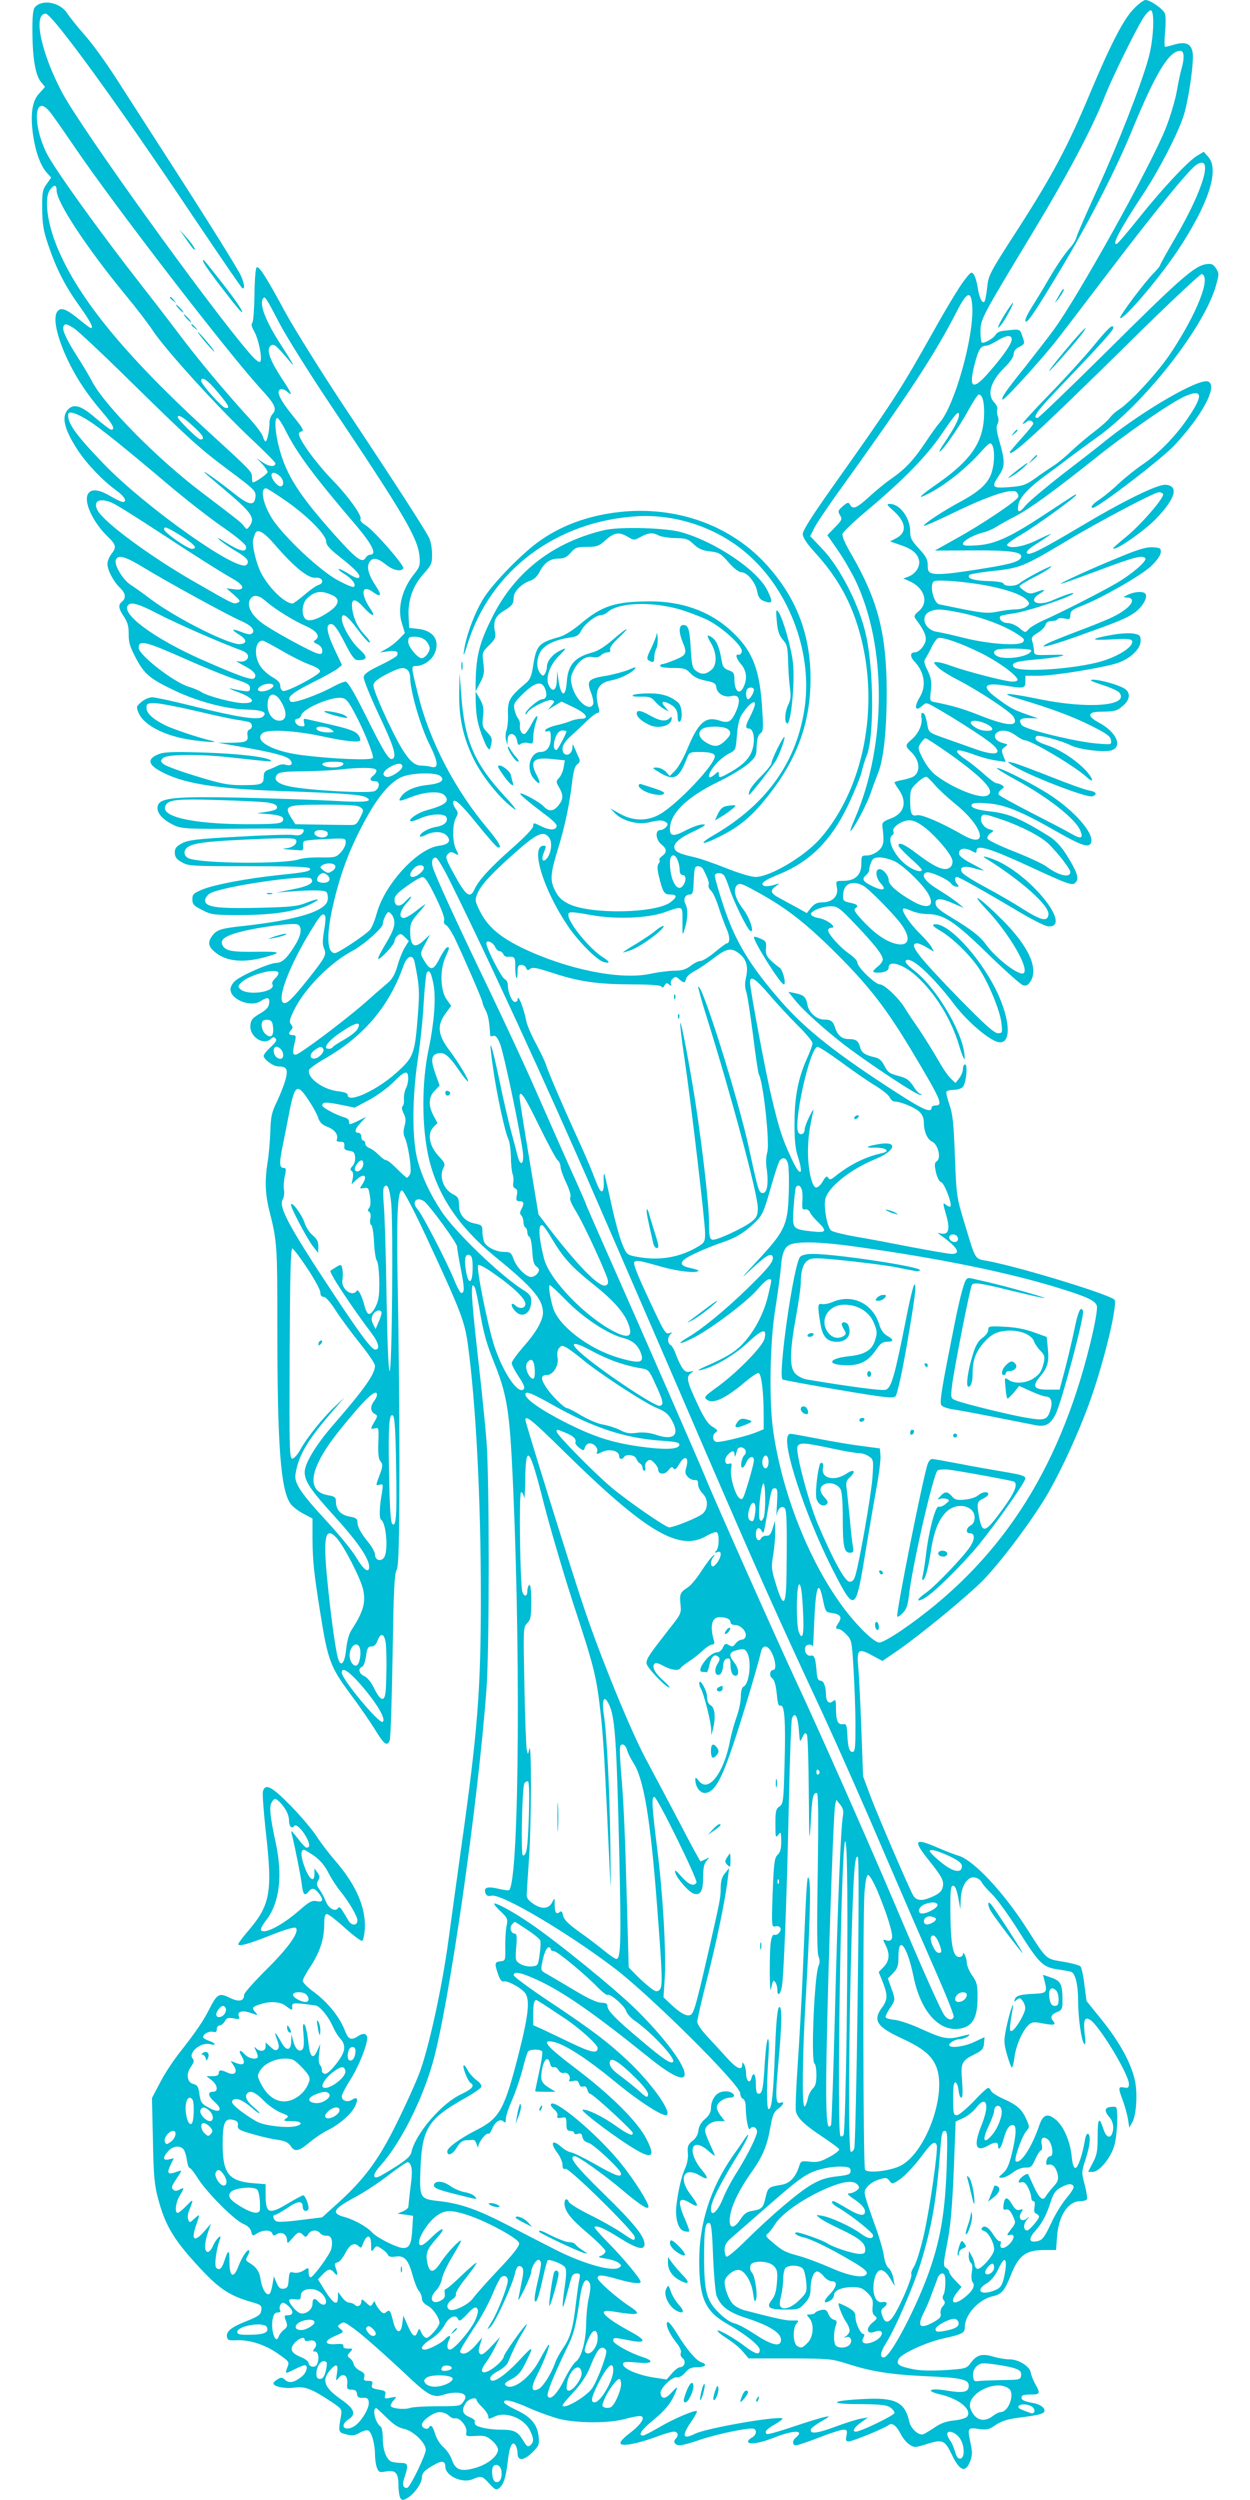 <?xml version="1.0" standalone="no"?>
<!DOCTYPE svg PUBLIC "-//W3C//DTD SVG 20010904//EN"
 "http://www.w3.org/TR/2001/REC-SVG-20010904/DTD/svg10.dtd">
<svg version="1.0" xmlns="http://www.w3.org/2000/svg"
 width="640pt" height="1280pt" viewBox="0 0 640 1280"
 preserveAspectRatio="xMidYMid meet">
<g transform="translate(0,1280) scale(0.1,-0.1)"
fill="#00bcd4" stroke="none">
<path d="M5807 12757 c-53 -52 -120 -182 -227 -437 -113 -270 -191 -417 -367
-691 -148 -229 -152 -237 -159 -303 -4 -36 -10 -69 -15 -72 -12 -7 -26 25 -34
78 -4 26 -13 55 -20 64 -11 15 -16 11 -52 -37 -23 -30 -92 -144 -153 -254
-173 -308 -207 -360 -516 -796 -103 -145 -154 -225 -154 -243 0 -17 19 -47 61
-93 120 -132 189 -258 234 -425 99 -370 16 -789 -206 -1042 -81 -92 -257 -196
-331 -196 -21 0 -85 19 -145 43 -60 24 -133 50 -163 57 -76 17 -100 27 -106
45 -10 24 24 55 101 90 55 26 64 34 44 34 -15 1 -53 -13 -85 -29 -64 -34 -84
-33 -84 5 0 79 85 162 241 239 63 30 134 73 158 94 41 36 44 42 45 91 2 37 7
57 19 66 16 11 16 25 8 147 -14 193 -53 284 -164 384 -107 96 -249 146 -412
145 -177 -1 -244 -23 -355 -117 -37 -31 -82 -59 -105 -65 -106 -29 -119 -43
-135 -146 -8 -54 -16 -73 -38 -91 -85 -72 -94 -88 -91 -166 1 -28 -3 -62 -8
-76 -5 -14 -6 -36 -2 -50 l7 -25 1 28 c1 40 39 38 48 -3 4 -24 8 -28 19 -19 8
6 25 8 39 5 23 -6 25 -4 25 31 1 21 7 55 14 75 17 47 2 40 -24 -12 -11 -21
-25 -42 -31 -46 -15 -9 -30 15 -27 42 2 12 -3 28 -10 36 -6 8 -15 29 -18 46
-6 28 -1 36 46 82 60 58 95 66 111 23 12 -31 6 -53 -15 -53 -19 0 -86 -58 -86
-74 0 -6 5 -3 11 7 14 23 107 70 126 62 14 -5 13 -8 -3 -27 l-19 -22 35 21 35
21 63 -30 c64 -31 81 -58 38 -58 -14 0 -37 -5 -53 -11 -15 -7 -50 -17 -77 -23
-28 -7 -52 -18 -54 -24 -2 -7 2 -10 12 -6 13 5 16 -2 16 -34 0 -44 -20 -72
-51 -72 -54 0 -78 -84 -38 -134 30 -38 42 -32 19 11 -40 75 -22 97 75 87 l67
-7 -6 -35 c-3 -19 -13 -43 -23 -54 -17 -19 -17 -21 0 -50 22 -39 22 -60 -4
-92 -25 -31 -49 -33 -75 -5 -20 22 -113 73 -120 66 -5 -4 43 -44 133 -112 29
-21 53 -45 53 -52 0 -24 -32 -26 -76 -5 -42 21 -44 21 -44 3 0 -12 -42 -56
-108 -114 -111 -98 -172 -164 -193 -211 -23 -50 -45 -32 -109 87 -38 70 -41
80 -27 94 12 12 19 13 36 3 22 -11 22 -11 7 19 -20 37 -21 127 -2 163 12 23
12 29 0 45 -7 10 -14 24 -14 31 0 33 38 -1 123 -107 51 -63 98 -117 105 -119
25 -8 10 21 -45 88 -173 204 -304 456 -362 692 -37 148 -37 148 -11 148 37 0
81 30 96 66 27 65 -6 115 -84 124 l-47 5 -3 59 c-4 83 21 156 76 217 41 46 45
54 44 103 0 30 -7 67 -16 84 -25 49 -186 298 -423 654 -123 185 -262 408 -310
495 -99 183 -134 238 -148 235 -6 -1 -11 -57 -12 -138 -1 -75 -6 -141 -11
-146 -7 -7 -4 -21 8 -42 24 -40 45 -145 32 -158 -6 -6 -28 12 -59 49 -218 255
-856 1143 -956 1331 -107 203 -149 402 -83 402 33 0 371 -465 757 -1042 132
-196 244 -360 249 -363 14 -9 12 20 -4 58 -14 34 -172 287 -401 642 -78 121
-185 288 -238 370 -53 83 -126 184 -163 225 -36 41 -77 92 -90 112 -36 57
-130 74 -166 30 -9 -10 -13 -50 -12 -131 1 -132 16 -219 45 -252 10 -12 19
-23 19 -24 0 -1 -13 -16 -29 -33 -37 -39 -47 -109 -31 -218 13 -86 39 -156 72
-191 l20 -22 -23 -33 c-21 -29 -24 -43 -23 -128 1 -79 6 -111 32 -187 41 -121
86 -209 161 -313 54 -76 72 -110 56 -110 -3 0 -30 20 -59 44 -69 56 -95 65
-113 40 -25 -34 2 -146 67 -274 41 -81 92 -156 164 -240 54 -63 68 -90 45 -90
-5 0 -41 27 -80 60 -75 65 -112 75 -142 42 -33 -36 -18 -100 48 -202 47 -73
130 -160 199 -210 44 -32 60 -60 34 -60 -7 0 -35 14 -63 30 -59 35 -100 39
-115 10 -22 -41 26 -143 99 -215 46 -44 49 -56 21 -92 -11 -14 -20 -37 -20
-50 0 -32 32 -92 64 -122 29 -28 33 -53 11 -71 -21 -17 -19 -35 10 -78 19 -29
24 -50 24 -88 -1 -41 6 -65 36 -122 44 -84 73 -108 200 -168 117 -56 265 -95
367 -97 83 -2 110 -14 83 -37 -23 -19 -130 -2 -359 55 -99 25 -192 45 -207 45
-15 0 -40 -11 -55 -24 -26 -22 -27 -25 -15 -55 27 -65 138 -121 275 -140 79
-11 143 -14 101 -4 -66 15 -197 59 -240 80 -65 33 -95 61 -95 90 0 20 5 23 41
23 23 0 117 -18 208 -39 91 -22 186 -42 211 -46 25 -3 53 -9 63 -11 20 -6 23
-32 3 -40 -8 -3 -11 -14 -9 -28 6 -32 -7 -38 -85 -39 l-67 0 105 -18 c176 -31
247 -49 264 -68 20 -22 7 -36 -23 -26 -11 3 -28 1 -38 -5 -10 -5 -30 -14 -46
-20 -21 -7 -27 -16 -27 -39 0 -37 -12 -41 -113 -41 -69 0 -106 7 -232 46 -83
25 -158 53 -168 62 -16 14 -16 17 -2 31 19 20 194 21 355 2 192 -21 205 -22
197 -15 -18 18 -160 35 -342 41 -169 5 -206 3 -237 -10 -52 -22 -50 -49 5 -81
114 -66 281 -94 622 -106 312 -11 413 -18 439 -32 42 -23 -5 -28 -169 -18 -94
5 -305 12 -470 16 -317 7 -406 0 -424 -34 -18 -35 16 -78 84 -109 36 -16 70
-18 343 -16 167 2 308 0 313 -3 6 -3 5 -12 -2 -20 -9 -11 -23 -13 -48 -9 -20
3 -147 -1 -283 -9 -209 -11 -253 -17 -285 -33 -30 -16 -38 -26 -38 -48 0 -22
8 -34 35 -49 33 -20 50 -21 344 -21 225 0 310 -3 313 -12 5 -14 -21 -19 -157
-33 -163 -17 -325 -48 -388 -72 -51 -21 -57 -26 -57 -52 0 -26 7 -34 50 -55
47 -25 58 -26 205 -26 166 1 278 19 353 57 55 28 41 31 -24 6 -47 -19 -79 -22
-248 -26 -212 -5 -271 4 -271 38 0 11 11 27 24 35 53 35 495 100 518 77 21
-21 -11 -40 -97 -56 l-80 -16 65 5 c117 9 181 8 191 -2 6 -6 9 -23 7 -39 -6
-58 -153 -104 -432 -135 -115 -12 -138 -20 -160 -51 -22 -31 -20 -51 7 -76 55
-52 141 -64 251 -36 104 27 98 33 -29 31 -128 -2 -159 4 -175 32 -16 30 10 49
95 71 94 24 265 46 288 37 25 -10 21 -53 -11 -104 -40 -67 -68 -93 -97 -93
-34 0 -183 -65 -212 -93 -13 -11 -23 -30 -23 -42 0 -53 104 -94 154 -61 36 23
48 20 44 -11 -2 -20 -15 -34 -48 -53 -37 -22 -46 -32 -48 -59 -6 -59 68 -107
106 -69 9 9 15 9 23 1 8 -8 1 -20 -25 -44 -20 -18 -36 -38 -36 -45 0 -18 49
-54 74 -54 44 0 52 -14 38 -67 -7 -26 -27 -77 -44 -113 -27 -55 -32 -78 -34
-156 -2 -51 -8 -120 -14 -155 -15 -94 -12 -163 9 -248 40 -157 41 -178 41
-594 0 -616 17 -835 68 -907 10 -14 39 -36 65 -50 l47 -25 0 -105 c1 -113 7
-172 39 -373 40 -251 52 -281 156 -422 45 -60 102 -143 126 -182 45 -74 61
-86 74 -55 5 9 11 204 15 432 5 325 9 420 20 440 11 20 14 119 15 535 0 281
-4 679 -8 885 -8 390 -2 525 21 525 8 0 59 -97 121 -230 180 -387 199 -437
216 -555 41 -301 67 -785 67 -1295 0 -480 -16 -688 -102 -1295 -21 -151 -50
-360 -64 -465 -33 -244 -103 -563 -151 -685 -20 -52 -72 -167 -116 -255 -89
-181 -164 -283 -298 -404 l-82 -74 -106 -13 c-59 -8 -115 -12 -125 -8 -18 5
-26 34 -9 34 5 0 33 16 62 35 55 38 79 39 79 5 0 -11 7 -20 15 -20 8 0 15 6
15 14 0 22 -18 66 -28 66 -4 0 -38 -18 -75 -40 -101 -61 -117 -55 -117 44 l0
53 -63 5 c-126 10 -157 50 -157 200 0 110 11 135 54 124 21 -5 26 -12 24 -28
-3 -19 6 -25 77 -45 44 -13 101 -26 128 -29 35 -5 52 -13 64 -30 22 -34 41
-30 98 17 27 23 71 52 98 65 61 31 121 86 137 124 15 36 9 46 -18 29 -24 -15
-52 -5 -52 18 0 10 21 49 45 87 40 62 85 174 85 211 0 23 -20 28 -45 11 -38
-25 -51 -19 -70 29 -25 66 -85 141 -154 193 -34 24 -61 51 -61 60 0 8 18 41
40 74 47 71 70 141 70 215 0 39 4 53 14 53 8 0 49 -32 91 -70 43 -39 83 -69
89 -67 6 2 12 31 14 64 5 109 -47 227 -156 351 -30 35 -72 90 -93 123 -21 32
-80 102 -131 154 -97 99 -130 116 -142 73 -3 -13 4 -106 15 -208 35 -305 23
-372 -86 -501 -30 -35 -55 -68 -55 -73 0 -14 52 0 172 48 74 29 116 41 123 35
20 -20 -41 -105 -153 -215 -61 -61 -112 -118 -112 -127 0 -33 -26 -39 -73 -16
-55 27 -65 21 -104 -55 -32 -64 -70 -119 -150 -221 -35 -44 -82 -115 -104
-159 l-41 -78 5 -217 c3 -179 8 -230 26 -296 35 -134 78 -208 195 -336 112
-124 166 -161 279 -194 54 -15 58 -19 55 -43 -3 -23 -13 -31 -73 -55 -81 -32
-107 -53 -103 -81 3 -17 9 -20 48 -18 65 3 143 -21 206 -64 67 -46 67 -46 54
-78 -11 -31 -10 -31 40 -6 22 11 44 20 50 20 20 0 10 -39 -16 -59 -39 -30 -63
-35 -84 -16 -15 14 -21 14 -39 3 -12 -7 -21 -16 -21 -21 0 -16 56 -28 105 -22
57 8 90 -5 193 -73 52 -35 53 -37 48 -71 -15 -83 -14 -85 27 -95 30 -8 44 -6
68 8 17 10 36 15 44 12 17 -6 35 -68 35 -123 0 -23 4 -53 10 -68 9 -23 14 -25
45 -19 50 9 65 -7 65 -70 0 -28 5 -58 10 -66 8 -13 13 -13 37 1 35 21 73 75
73 104 0 24 16 40 68 68 35 20 52 16 52 -12 0 -47 86 -87 139 -65 46 19 49 19
87 -23 29 -31 35 -34 50 -22 23 19 34 54 44 138 8 77 24 107 40 81 5 -8 10
-27 10 -42 0 -40 33 -37 77 7 32 32 35 40 31 79 -7 63 -39 101 -113 136 -36
17 -65 35 -65 41 0 18 44 8 129 -30 47 -21 117 -46 155 -56 91 -22 251 -23
332 -1 34 9 69 16 78 16 35 0 14 -38 -45 -84 -44 -34 -58 -51 -50 -59 13 -13
95 4 188 39 35 13 72 24 83 24 22 0 26 -20 9 -37 -15 -15 -3 -33 23 -33 11 0
59 13 107 30 90 30 257 64 272 54 16 -9 10 -33 -11 -44 -11 -6 -20 -15 -20
-20 0 -19 60 -10 135 20 99 39 157 39 110 0 -20 -16 -19 -40 1 -40 8 0 62 18
118 40 56 22 112 40 124 40 19 0 21 -4 16 -30 -5 -25 -3 -30 12 -30 19 0 180
66 201 82 20 16 40 2 63 -41 11 -23 32 -48 46 -57 24 -16 29 -16 78 -1 93 30
102 26 139 -50 40 -84 69 -96 93 -38 12 30 13 47 5 87 -19 88 -18 90 39 82 44
-6 55 -3 89 21 29 19 60 29 113 36 96 12 127 19 134 30 9 16 -15 37 -49 44
-57 11 -67 16 -67 31 0 10 13 14 45 14 51 0 53 5 26 53 -11 19 -21 45 -23 58
-4 32 -62 69 -108 69 -20 0 -58 6 -84 14 -57 17 -85 10 -116 -32 -21 -29 -26
-30 -130 -37 -72 -4 -129 -3 -167 5 -72 15 -86 25 -72 52 14 27 138 84 224
104 104 23 115 29 115 60 0 64 73 143 146 158 42 9 59 30 89 106 40 102 77
130 173 130 l59 0 5 68 c8 108 56 182 120 182 15 0 29 4 33 10 3 5 -2 38 -11
73 -17 63 -17 66 4 131 23 71 28 121 13 131 -6 3 -13 -11 -16 -32 -13 -76 -36
-143 -49 -143 -9 0 -15 20 -19 60 -8 77 -41 153 -80 186 -44 37 -67 29 -87
-31 -37 -108 -94 -196 -119 -181 -12 8 32 132 56 158 15 16 14 21 -2 57 -23
52 -48 74 -118 105 -31 14 -60 32 -63 41 -3 8 -10 15 -15 15 -5 0 -39 -31 -75
-70 -37 -38 -75 -70 -85 -70 -17 0 -19 9 -19 86 0 64 3 85 13 82 6 -3 13 -21
15 -41 2 -20 8 -37 14 -37 7 0 8 27 4 83 -8 95 -3 106 64 139 38 19 46 28 48
55 l3 33 -53 -25 c-53 -25 -128 -34 -128 -15 0 12 34 30 57 30 11 0 28 6 39
14 16 12 11 12 -36 0 -67 -18 -91 -13 -204 38 -49 23 -109 43 -133 46 -24 2
-46 8 -48 13 -3 4 6 24 20 45 30 44 30 46 8 106 l-17 48 27 28 c23 24 27 37
27 85 0 113 45 53 77 -102 38 -187 138 -293 250 -265 55 14 78 59 78 155 0 66
-3 81 -28 115 -15 22 -27 51 -27 65 0 25 -20 66 -20 42 0 -7 -9 -13 -19 -13
-31 0 -43 58 -45 218 -1 123 1 147 14 147 10 0 18 -19 26 -60 l11 -60 2 49 c1
66 33 118 69 114 15 -2 31 -12 37 -23 5 -12 31 -41 56 -65 25 -25 88 -112 139
-194 101 -160 121 -180 201 -190 27 -4 56 -9 64 -12 21 -8 35 -68 35 -149 0
-86 17 -206 31 -220 6 -6 8 9 3 47 -8 72 -2 93 25 78 45 -23 200 -279 201
-329 0 -20 -4 -23 -25 -19 -30 6 -31 -1 -6 -67 10 -27 22 -70 26 -94 l7 -45
16 29 c21 40 27 152 12 216 -20 88 -76 190 -164 301 l-83 103 -11 84 c-5 46
-15 88 -20 93 -6 6 -46 17 -89 24 -90 15 -83 9 -182 164 -123 193 -276 356
-354 379 -18 5 -64 23 -104 40 -122 53 -131 41 -47 -64 68 -85 79 -106 70
-140 -5 -19 -20 -32 -52 -46 -55 -25 -84 -22 -101 11 -33 64 -179 406 -215
500 l-39 105 -9 245 c-5 135 -12 277 -16 316 -8 90 1 97 72 58 l52 -28 71 48
c128 89 375 292 451 372 100 106 255 315 329 444 68 120 151 300 204 445 73
197 148 502 134 539 -9 23 -471 165 -646 199 -73 14 -63 -3 -122 192 -42 138
-42 143 -50 345 -6 167 -11 216 -28 264 -11 32 -18 62 -15 67 3 5 20 9 38 9
19 0 39 7 46 15 17 21 26 115 11 115 -6 0 -11 -11 -11 -24 0 -13 -9 -34 -19
-47 l-19 -24 -24 23 c-14 12 -44 57 -68 100 -24 42 -67 110 -94 151 -28 40
-61 89 -72 108 -32 53 -106 123 -129 123 -24 0 -115 88 -115 111 0 9 -18 29
-41 45 -47 32 -109 101 -109 121 0 7 8 13 17 13 32 0 -22 42 -63 49 -21 3 -39
12 -42 19 -5 16 57 42 103 42 32 0 45 -9 123 -91 102 -107 141 -158 142 -181
0 -9 -11 -25 -25 -36 -31 -25 -31 -32 -1 -32 35 0 56 10 56 26 0 40 73 18 140
-42 98 -88 180 -221 221 -358 15 -50 28 -79 28 -65 3 111 -137 355 -257 449
-36 28 -51 45 -44 52 25 25 135 -76 252 -230 64 -83 171 -175 219 -187 72 -18
66 115 -11 270 -89 177 -251 347 -316 332 -12 -2 -1 -13 33 -33 60 -35 148
-120 195 -189 49 -71 111 -221 117 -282 6 -51 5 -53 -18 -53 -18 0 -66 43
-188 167 -223 229 -273 293 -225 293 9 0 32 -10 51 -22 l35 -21 -12 23 c-6 12
-33 43 -59 69 -51 49 -97 118 -87 128 3 4 22 -1 41 -10 20 -9 57 -17 83 -17
83 0 140 -38 312 -206 85 -83 165 -154 177 -158 16 -5 26 -1 37 16 46 66 -5
181 -143 319 -116 116 -176 154 -77 49 114 -122 215 -295 188 -322 -19 -19
-139 71 -193 145 -30 42 -73 76 -177 139 -69 42 -82 54 -82 76 0 24 29 24 87
-2 l58 -25 -32 27 c-18 15 -63 45 -100 68 -67 41 -91 75 -60 87 18 7 107 -33
126 -56 7 -10 21 -17 29 -17 12 0 13 3 4 12 -15 15 -16 38 -2 38 11 0 159 -84
332 -187 60 -35 120 -65 134 -66 121 -9 -60 233 -245 328 -44 22 -106 40 -77
22 185 -115 331 -245 324 -290 -5 -37 -35 -31 -126 26 -48 31 -136 82 -196
114 -60 32 -114 66 -120 76 -17 28 9 37 63 21 25 -7 46 -12 47 -11 2 1 -26 17
-62 36 -42 22 -64 39 -64 51 0 26 27 32 61 15 26 -14 29 -14 29 0 0 32 65 13
257 -75 225 -104 235 -107 252 -86 17 20 4 56 -51 143 -26 41 -56 72 -86 91
-150 93 -210 118 -307 128 -68 8 -99 20 -89 36 4 7 33 9 78 5 89 -6 173 -40
350 -141 133 -76 172 -89 182 -61 20 51 -103 184 -249 269 -103 61 -226 120
-233 113 -3 -2 44 -31 103 -63 163 -89 299 -197 324 -256 17 -42 4 -46 -49
-15 -26 15 -118 63 -204 107 -86 44 -160 85 -164 91 -4 7 1 18 12 26 16 12 17
15 4 23 -8 5 -21 10 -28 10 -7 0 -34 20 -60 43 -26 24 -68 58 -94 76 -27 17
-48 37 -48 43 0 12 21 8 100 -20 30 -11 76 -23 102 -26 l47 -7 -12 31 c-10 28
-10 33 7 45 18 13 17 14 -7 20 -37 10 -53 31 -37 50 19 22 62 18 100 -10 19
-14 40 -25 46 -25 33 0 257 -133 317 -188 46 -43 32 -1 -15 45 -54 52 -127 98
-189 118 -51 17 -67 31 -52 46 9 9 127 -23 175 -47 42 -22 177 -38 211 -25 56
21 21 95 -68 142 -59 31 -57 54 5 55 78 1 88 3 119 30 37 31 41 67 9 88 -31
20 -125 46 -162 46 -23 -1 -11 -7 45 -26 42 -13 82 -31 89 -39 57 -69 -156
-87 -412 -34 -165 34 -214 34 -98 0 163 -49 269 -88 365 -136 80 -40 101 -55
103 -74 4 -24 3 -24 -70 -18 -106 8 -370 72 -386 94 -20 27 -8 38 39 36 l44
-1 -60 21 c-65 22 -86 34 -157 87 -75 56 -58 77 47 60 97 -16 105 -15 105 20
l0 30 69 0 c77 0 328 41 402 65 66 22 119 73 119 113 0 28 -4 32 -36 38 -20 4
-69 1 -108 -6 -116 -21 -120 -30 -10 -24 73 5 103 3 109 -5 16 -26 -61 -79
-156 -107 -136 -40 -424 -59 -449 -29 -17 21 13 30 120 39 47 4 101 11 120 16
28 7 18 9 -50 7 -84 -2 -85 -2 -86 23 -1 14 -5 35 -9 47 -6 18 -1 26 28 43 19
11 37 30 40 40 3 13 14 20 30 20 14 0 29 4 32 10 3 5 19 7 35 3 27 -5 30 -3
30 18 0 20 10 28 58 47 101 39 304 155 354 202 29 27 49 55 51 70 2 23 -2 25
-40 28 -32 2 -72 -9 -175 -52 -140 -57 -308 -134 -296 -135 4 -1 91 31 194 69
180 68 227 80 238 61 9 -14 -73 -84 -150 -128 -79 -46 -281 -149 -369 -188
-32 -14 -68 -35 -78 -46 -18 -20 -18 -20 -48 6 -18 14 -43 25 -60 25 -27 0
-50 23 -36 36 3 3 34 9 70 14 68 10 282 81 301 100 11 11 -37 -4 -106 -34 -77
-33 -129 -5 -65 34 36 22 29 26 -19 8 -27 -9 -37 -9 -58 6 -14 9 -26 20 -26
25 0 4 34 25 75 46 41 20 80 45 87 53 13 16 -135 -61 -163 -85 -19 -16 -76
-17 -81 -1 -3 7 -33 12 -82 13 -72 2 -109 15 -92 32 4 4 59 13 122 20 136 14
159 24 371 151 164 99 454 252 477 252 8 0 17 -4 21 -9 9 -16 -110 -154 -185
-216 -38 -31 -70 -59 -70 -61 0 -23 159 87 221 152 98 103 115 166 48 172 -41
4 -216 -82 -439 -215 -198 -118 -259 -148 -271 -136 -8 8 7 23 55 53 36 23 66
44 66 46 0 2 -31 -12 -70 -31 -68 -34 -142 -47 -154 -26 -3 5 30 29 73 54 75
44 281 193 281 203 0 7 0 6 -158 -98 -179 -118 -257 -154 -349 -160 -57 -4
-73 -2 -73 8 0 15 60 48 105 58 17 4 46 16 65 28 19 12 62 36 95 53 75 38 199
129 403 291 170 137 401 296 471 326 85 36 92 7 24 -96 -63 -97 -153 -192
-237 -250 -39 -26 -96 -72 -126 -100 -30 -29 -74 -65 -97 -81 -38 -24 -55 -45
-37 -45 25 0 356 253 418 321 145 156 223 305 171 326 -46 17 -325 -144 -519
-299 -39 -32 -142 -112 -228 -178 -86 -67 -170 -138 -187 -158 -33 -42 -46
-39 -36 8 8 36 56 86 141 148 32 23 87 64 121 90 34 26 95 71 136 100 246 175
554 568 613 781 16 57 16 61 0 87 -16 23 -23 25 -53 21 -58 -10 -133 -75 -499
-439 -193 -191 -356 -348 -362 -348 -30 0 -1 39 141 186 176 184 247 262 247
275 0 24 -25 1 -102 -93 -46 -56 -148 -168 -228 -250 -79 -81 -140 -148 -134
-148 5 0 15 5 21 11 12 12 33 5 33 -11 0 -4 -27 -38 -60 -74 -33 -37 -60 -69
-60 -71 0 -31 142 99 618 568 194 192 359 346 365 344 49 -16 -23 -199 -157
-402 -65 -99 -210 -257 -270 -294 -17 -11 -36 -29 -43 -39 -7 -11 -40 -41 -75
-68 -35 -26 -88 -71 -118 -99 -30 -29 -73 -65 -95 -79 -22 -14 -54 -36 -71
-48 -71 -52 -81 -56 -156 -62 -89 -7 -94 -1 -53 60 31 45 31 74 3 171 -16 55
-19 79 -11 92 6 9 7 25 2 39 -5 12 -6 28 -3 36 3 8 -4 24 -15 35 -39 39 -20
108 49 176 31 30 50 58 50 72 0 15 10 28 29 37 28 15 29 16 16 53 -14 41 -9
39 -99 29 -16 -1 -33 -10 -38 -19 -11 -20 -63 -49 -72 -40 -3 4 -6 28 -6 55 0
63 7 76 251 480 192 317 320 557 389 733 36 90 153 329 194 394 15 23 32 40
39 38 20 -7 13 -152 -12 -242 -37 -137 -160 -451 -263 -675 -54 -118 -101
-226 -105 -240 -3 -14 -15 -36 -27 -50 -37 -42 -71 -91 -123 -180 -27 -47 -64
-107 -81 -134 -18 -28 -32 -57 -32 -65 0 -32 40 26 180 259 143 238 285 514
367 715 121 294 189 405 247 405 19 0 21 -38 6 -90 -6 -19 -17 -72 -25 -118
-8 -45 -33 -129 -55 -185 -74 -189 -450 -866 -576 -1037 -26 -36 -92 -120
-145 -188 -100 -124 -124 -160 -116 -168 7 -7 202 208 277 304 33 42 154 201
269 352 228 300 409 522 446 546 91 59 38 -125 -106 -371 -43 -74 -79 -138
-79 -142 0 -5 -14 -21 -30 -38 -46 -45 -182 -226 -175 -233 14 -15 197 199
294 344 158 238 216 413 158 480 l-24 27 -36 -22 c-48 -30 -176 -167 -299
-321 -55 -69 -104 -126 -109 -128 -30 -12 13 71 133 253 82 124 173 300 206
396 26 75 57 286 48 332 -8 44 -37 56 -96 38 -20 -6 -41 -11 -45 -11 -3 0 -4
33 0 74 4 40 4 83 0 95 -7 23 -75 71 -100 71 -9 0 -35 -19 -58 -43z m-5554
-527 c14 -16 70 -96 125 -177 200 -296 799 -1074 963 -1250 66 -72 78 -97 55
-122 -9 -10 -16 -28 -16 -42 0 -40 -12 -99 -20 -99 -4 0 -11 11 -14 25 -4 14
-36 57 -72 96 -123 135 -256 294 -354 424 -54 72 -142 186 -196 255 -205 261
-446 596 -485 675 -74 150 -64 308 14 215z m37 -406 c0 -59 152 -290 349 -530
58 -70 123 -155 145 -189 68 -102 347 -408 516 -565 60 -57 110 -107 110 -112
0 -20 -31 -18 -62 3 l-33 22 28 -29 c15 -17 27 -35 27 -41 0 -9 -62 -53 -76
-53 -2 0 -4 12 -4 26 0 29 4 26 -229 239 -436 400 -678 700 -779 967 -42 113
-54 223 -28 263 21 32 36 32 36 -1z m4688 -594 c9 -156 -92 -512 -168 -595
-10 -11 -44 -58 -75 -105 -60 -89 -101 -132 -174 -183 -24 -16 -73 -56 -108
-88 -68 -62 -86 -69 -101 -43 -8 14 -12 13 -37 -8 -25 -22 -26 -26 -14 -46 12
-20 10 -25 -26 -62 l-39 -40 52 -75 c29 -41 70 -112 92 -157 160 -336 159
-839 0 -1212 -25 -57 -32 -82 -20 -66 28 35 85 148 100 195 7 22 23 65 35 95
29 69 45 222 45 419 -1 296 -44 465 -181 703 -32 54 -49 93 -45 105 3 10 56
61 118 113 192 161 313 285 388 396 74 108 90 126 90 99 0 -21 -24 -66 -73
-140 -23 -33 -33 -53 -23 -46 27 23 98 127 146 214 23 42 46 77 51 77 21 0 31
-46 27 -119 -8 -131 -70 -219 -235 -335 -95 -66 -115 -87 -52 -55 89 45 199
133 277 222 18 20 36 37 41 37 22 0 28 -79 10 -143 -15 -57 -61 -101 -157
-153 -93 -50 -192 -115 -192 -126 0 -4 69 26 153 67 177 86 297 126 321 106 8
-7 12 -19 9 -26 -7 -20 -189 -142 -318 -213 l-109 -61 194 1 c195 1 256 -8
248 -35 -8 -22 -50 -35 -188 -57 -166 -27 -234 -34 -266 -26 -20 5 -24 13 -24
43 0 29 -9 45 -45 84 -38 41 -45 54 -45 89 0 69 -53 140 -104 140 -18 0 -16
-5 16 -33 68 -60 74 -113 16 -143 l-31 -16 52 -18 c60 -20 87 -42 96 -77 8
-32 -16 -70 -53 -85 l-27 -10 30 -13 c78 -34 102 -108 50 -153 -24 -20 -27
-27 -17 -41 39 -52 52 -79 52 -103 0 -28 -33 -68 -56 -68 -25 0 -26 -22 -1
-48 50 -53 61 -124 27 -180 -32 -53 -25 -79 13 -45 18 17 21 16 60 -6 76 -42
221 -134 275 -174 88 -64 53 -85 -68 -41 -41 15 -111 39 -155 55 -79 28 -80
28 -87 69 -4 22 -10 45 -13 50 -12 19 -22 10 -17 -15 6 -34 -15 -80 -49 -110
-35 -29 -36 -35 -5 -64 47 -44 51 -107 9 -129 -10 -5 -35 -12 -55 -16 -21 -4
-38 -9 -38 -12 0 -3 9 -19 20 -34 47 -66 31 -125 -40 -151 -38 -14 -45 -21
-42 -41 10 -80 7 -100 -21 -124 -16 -14 -41 -24 -58 -24 -28 0 -29 -2 -29 -44
0 -56 -32 -86 -92 -86 -39 0 -39 0 -33 -34 9 -44 -23 -76 -74 -76 -26 0 -41
-7 -58 -27 l-22 -28 -43 24 c-24 13 -64 35 -90 49 -53 27 -59 42 -25 65 21 16
21 16 -11 6 -18 -6 -40 -8 -49 -5 -25 10 -1 29 74 59 158 64 266 170 353 350
32 67 64 145 71 172 6 28 18 66 26 85 38 90 38 428 -2 613 -32 153 -134 354
-229 451 l-58 61 23 45 c13 25 60 94 103 155 381 530 509 725 626 953 52 101
73 107 78 22z m-3550 -80 c32 -63 153 -257 269 -430 373 -557 442 -674 451
-769 4 -44 1 -54 -26 -88 -64 -78 -89 -179 -64 -255 l15 -49 -29 -30 c-16 -17
-45 -40 -64 -50 l-35 -20 41 6 c42 6 58 -2 46 -22 -4 -6 -43 -29 -87 -50 -59
-28 -81 -44 -83 -59 -2 -12 33 -98 77 -192 76 -160 93 -213 72 -227 -18 -11
-44 31 -134 212 -64 129 -96 183 -108 183 -9 0 -36 -11 -60 -24 -82 -45 -209
-90 -221 -78 -21 21 3 42 109 96 59 29 118 62 131 72 l23 19 -36 76 c-43 91
-49 134 -20 134 15 0 32 -23 68 -92 38 -75 52 -93 70 -93 50 0 51 16 7 56 -42
38 -90 121 -90 157 0 35 29 15 79 -53 28 -38 56 -70 63 -70 6 0 -2 15 -19 33
-39 40 -61 83 -69 135 -9 59 11 64 57 13 47 -51 67 -54 33 -4 -50 74 -41 124
15 82 41 -30 48 -19 17 28 -38 57 -50 97 -36 122 15 29 41 26 85 -9 37 -30 78
-39 90 -20 8 13 -152 196 -192 220 -21 13 -31 24 -27 34 7 17 -64 116 -137
191 -88 90 -179 214 -179 244 0 5 7 11 16 13 12 2 0 22 -45 77 -68 84 -89 128
-65 138 8 3 24 -3 34 -12 32 -29 23 -8 -27 67 -60 92 -80 146 -59 166 16 16
27 8 95 -73 36 -44 28 -27 -41 80 -77 119 -111 206 -92 236 10 16 17 4 82
-121z m-1049 -31 c19 -12 143 -128 275 -258 322 -316 366 -356 523 -473 127
-95 134 -102 131 -132 -5 -49 -33 -44 -113 20 -72 58 -171 128 -145 102 8 -8
47 -41 85 -73 156 -131 174 -156 142 -200 -13 -17 -14 -17 -28 1 -15 20 -23
26 -215 172 -226 170 -502 450 -563 570 -12 23 -41 72 -65 110 -60 92 -88 151
-82 168 7 19 15 18 55 -7z m4801 -57 c0 -22 -41 -81 -113 -164 -85 -99 -109
-89 -78 33 21 81 31 98 61 99 8 0 33 11 55 25 48 30 75 32 75 7z m-4066 -269
c59 -71 67 -86 39 -81 -18 3 -123 121 -123 138 0 27 34 4 84 -57z m-660 -147
c60 -38 191 -144 406 -326 85 -72 210 -170 278 -217 83 -58 122 -91 122 -104
0 -29 -28 -23 -100 21 -42 27 -55 32 -35 15 17 -15 54 -40 83 -57 57 -33 72
-52 54 -70 -42 -42 -521 298 -734 520 -141 147 -183 206 -179 251 2 19 44 6
105 -33z m518 -13 c67 -59 82 -83 54 -83 -12 0 -116 102 -116 114 0 15 24 3
62 -31z m489 -35 c60 -120 144 -233 367 -494 79 -94 103 -144 67 -144 -7 0
-18 -7 -23 -16 -17 -30 -49 -5 -160 119 -181 203 -244 302 -281 437 -22 79
-28 160 -11 160 5 0 24 -28 41 -62z m-29 -235 c22 -19 24 -53 4 -53 -16 0 -46
37 -46 57 0 18 20 16 42 -4z m31 -127 c111 -77 207 -174 207 -209 0 -17 18
-38 68 -77 72 -57 102 -87 102 -101 0 -15 -19 -10 -61 17 -23 14 -43 23 -45
21 -3 -3 11 -15 31 -27 39 -24 61 -55 46 -65 -6 -3 -45 14 -87 37 -81 46 -235
186 -312 286 -58 74 -87 182 -50 182 5 0 51 -29 101 -64z m-890 -10 c18 -7
120 -71 227 -141 204 -134 326 -211 398 -252 56 -33 57 -58 1 -50 l-40 5 38
-33 c34 -30 36 -34 19 -41 -21 -8 -15 -11 -224 109 -218 125 -453 298 -490
360 -30 50 5 71 71 43z m352 -168 c71 -45 91 -68 57 -68 -22 0 -142 84 -142
100 0 17 13 12 85 -32z m485 -50 c94 -109 168 -170 205 -166 36 4 49 -26 16
-37 -12 -3 -44 -26 -73 -51 -28 -24 -56 -44 -60 -44 -40 0 -123 81 -162 158
-25 49 -47 144 -40 169 2 7 6 20 9 28 10 32 44 14 105 -57z m-668 -118 c112
-68 430 -243 492 -269 51 -22 74 -47 58 -63 -8 -8 -22 -7 -53 5 -54 21 -60 16
-14 -13 39 -24 41 -43 7 -48 -51 -8 -330 132 -460 230 -37 28 -83 61 -102 73
-40 25 -87 103 -77 128 11 30 50 18 149 -43z m4315 -89 c107 -21 180 -48 203
-76 13 -15 12 -19 -5 -31 -10 -8 -35 -14 -54 -14 -19 0 -60 -5 -90 -11 -48
-10 -72 -9 -171 10 -63 13 -122 25 -132 27 -30 9 -51 106 -25 118 21 10 171
-3 274 -23z m-3361 -46 c47 -19 43 -49 -11 -87 -57 -39 -102 -53 -120 -38 -24
20 -19 83 8 107 39 36 70 41 123 18z m-334 -34 c46 -40 141 -99 203 -126 56
-25 76 -52 51 -71 -14 -9 -12 -13 9 -22 15 -7 25 -20 25 -33 0 -17 -4 -20 -24
-15 -32 8 -229 115 -280 153 -55 39 -82 87 -68 119 15 32 44 31 84 -5z m-559
-61 c89 -47 328 -152 425 -187 28 -10 42 -21 42 -33 0 -21 -24 -33 -54 -25
-12 3 2 -7 31 -22 54 -28 71 -49 54 -66 -12 -12 -87 16 -271 97 -247 110 -416
237 -373 279 15 16 56 4 146 -43z m2677 20 c41 -12 104 -36 140 -53 78 -38
184 -136 178 -163 -2 -11 -10 -18 -16 -16 -19 4 -14 -18 13 -50 27 -32 32 -72
13 -113 -21 -47 -48 -26 -48 40 0 28 -5 35 -29 43 -24 9 -31 18 -36 49 -11 67
-26 103 -48 118 -29 21 -31 13 -6 -29 30 -52 31 -112 0 -137 -28 -23 -49 -24
-77 -4 -18 12 -22 28 -27 107 -6 107 -12 128 -38 128 -24 0 -25 -35 -4 -87 24
-57 20 -67 -38 -91 -29 -12 -58 -22 -65 -22 -6 0 -12 -4 -12 -10 0 -6 28 -10
65 -10 57 0 67 -3 90 -27 17 -19 42 -31 78 -38 45 -9 52 -14 55 -36 4 -30 41
-52 76 -43 41 10 50 -17 26 -75 -25 -57 -40 -66 -87 -50 -71 23 -108 -10 -164
-146 -18 -44 -46 -93 -61 -109 l-29 -29 -20 22 c-11 11 -32 21 -47 21 -25 0
-24 -2 16 -26 74 -44 99 -31 141 79 10 24 15 27 60 27 54 0 81 -7 81 -22 0
-43 -187 -241 -280 -296 -63 -37 -137 -37 -205 1 l-50 28 24 -25 c36 -38 115
-60 171 -47 56 13 71 13 89 2 12 -8 12 -12 2 -25 -8 -9 -21 -16 -31 -16 -27 0
-23 -50 6 -73 29 -23 30 -41 4 -60 -11 -8 -17 -17 -14 -20 4 -4 2 -12 -4 -19
-7 -9 -7 -26 0 -58 21 -88 28 -100 59 -100 36 0 37 -12 4 -38 -75 -59 -412
-65 -523 -10 -35 17 -53 34 -70 68 -27 53 -25 86 18 224 33 109 57 224 69 331
7 57 14 83 27 92 14 10 15 17 7 35 -6 13 -15 34 -21 48 -9 22 -11 23 -11 4 -2
-46 -51 -53 -51 -7 0 17 14 38 40 62 22 20 60 55 84 79 24 23 49 42 56 42 8 0
10 8 6 23 -25 86 -6 131 62 143 44 8 103 36 121 58 11 13 5 12 -30 -3 -24 -10
-76 -24 -116 -31 -91 -15 -100 -25 -78 -84 10 -25 15 -52 12 -61 -17 -42 -86
15 -107 88 -10 39 -10 50 5 81 24 51 63 79 98 72 18 -4 34 -1 44 9 8 8 23 15
33 15 13 0 17 5 14 14 -4 9 13 32 43 60 68 64 47 57 -29 -9 -39 -34 -78 -59
-103 -65 -92 -24 -127 -63 -133 -150 -6 -85 -30 -79 -43 10 l-6 45 -2 -47 c-1
-54 -23 -66 -42 -25 -17 37 6 102 52 148 43 43 43 47 -1 24 -34 -18 -60 -52
-60 -80 0 -11 -5 -27 -10 -35 -9 -13 -12 -12 -25 4 -19 26 -19 69 1 107 18 35
74 63 147 74 39 5 50 11 62 35 18 35 75 80 100 80 10 0 26 7 36 16 55 49 222
56 369 14z m1422 -14 c106 -20 223 -62 291 -103 49 -30 56 -37 45 -50 -18 -22
-175 -11 -303 21 -55 14 -117 28 -138 31 -65 10 -88 83 -34 105 31 13 56 12
139 -4z m-2722 -146 c11 -11 20 -29 20 -39 0 -21 -25 -51 -41 -51 -21 0 -69
59 -69 84 0 23 4 26 35 26 22 0 43 -8 55 -20z m2835 -60 c93 -45 195 -119 195
-141 0 -5 -12 -9 -27 -9 -34 0 -237 53 -311 80 -29 11 -62 20 -74 20 -21 0
-21 0 2 -25 12 -13 59 -43 104 -66 107 -55 273 -165 286 -190 28 -52 -30 -49
-178 10 -87 34 -136 48 -225 66 -27 5 -27 6 -21 59 5 45 2 63 -16 102 -19 37
-21 50 -11 63 6 9 20 35 31 58 11 23 26 43 33 46 21 7 109 -23 212 -73z
m-3575 10 c47 -28 111 -60 143 -72 41 -15 57 -26 55 -37 -4 -17 -165 -103
-188 -99 -8 2 -15 13 -15 26 0 16 -12 29 -40 45 -22 12 -50 38 -62 56 -35 52
-28 131 12 131 5 0 48 -23 95 -50z m-486 -46 c94 -42 206 -87 248 -101 64 -20
78 -29 78 -45 0 -18 -5 -20 -37 -15 -21 3 -49 9 -63 12 -14 3 -1 -4 29 -15 91
-33 108 -60 38 -60 -50 0 -182 35 -215 56 -13 9 -43 21 -66 28 -77 23 -256
163 -256 199 0 43 34 34 244 -59z m4326 46 c0 -25 -95 -47 -155 -36 -34 7 -48
29 -22 39 23 10 177 7 177 -3z m-3192 -102 c7 -7 12 -23 12 -37 0 -67 52 -247
96 -336 49 -99 52 -132 11 -121 -12 3 -34 6 -50 6 -49 0 -89 53 -172 227 -45
96 -75 171 -73 185 2 17 20 31 67 56 69 35 90 39 109 20z m-688 -78 c0 -13
-34 -30 -59 -30 -26 0 -27 15 -3 29 22 13 62 14 62 1z m2460 -21 c0 -17 -20
-49 -30 -49 -11 0 -14 43 -3 53 10 11 33 8 33 -4z m-2410 -82 c21 -46 13 -77
-20 -77 -33 0 -60 36 -60 78 0 75 46 74 80 -1z m368 -42 c42 -78 92 -200 92
-225 0 -15 -216 -6 -373 15 -147 20 -240 74 -192 112 26 20 161 13 295 -15
124 -27 197 -35 204 -23 3 5 -2 19 -12 31 -14 17 -48 29 -143 51 -68 16 -127
29 -131 29 -3 0 -4 -9 -1 -21 5 -17 2 -20 -18 -17 -26 3 -40 38 -16 38 8 0 17
9 20 19 8 32 147 93 202 88 26 -2 35 -11 73 -82z m2042 30 c-5 -14 -16 -38
-25 -55 -19 -36 -19 -50 -1 -50 26 0 35 -65 15 -117 -15 -39 -45 -69 -105
-104 -60 -34 -64 -35 -64 -12 0 15 -1 15 -18 0 -43 -39 -43 -5 -1 46 17 21 48
46 68 57 38 19 38 19 44 95 3 46 12 87 23 103 42 67 85 91 64 37z m1185 -79
c35 -15 47 -35 23 -37 -28 -3 -54 3 -75 17 -50 32 -11 46 52 20z m-3349 -31
c18 -14 17 -14 -13 -15 -37 0 -63 9 -63 21 0 14 54 10 76 -6z m2025 5 c26 -15
24 -32 -9 -63 -33 -32 -56 -34 -99 -7 -36 22 -43 53 -15 69 22 14 98 14 123 1z
m-821 -15 c0 -11 -45 -95 -51 -95 -16 0 -18 33 -4 66 9 23 21 34 34 34 12 0
21 -2 21 -5z m1962 -115 c182 -130 242 -198 188 -215 -40 -13 -169 39 -255
103 -24 17 -52 52 -69 86 -27 53 -28 57 -12 81 9 14 20 25 25 25 5 0 60 -36
123 -80z m-3104 -52 c-5 -15 -50 -22 -84 -14 -43 11 -25 26 32 26 40 0 55 -4
52 -12z m302 -13 c0 -18 -58 -56 -79 -53 -27 5 -22 28 11 48 39 24 68 26 68 5z
m-134 -17 c4 -6 -2 -19 -14 -28 -23 -19 -19 -30 10 -30 25 0 23 -36 -3 -50
-24 -14 -338 3 -433 23 -65 13 -89 35 -67 61 11 13 37 16 135 17 66 1 150 5
186 9 106 12 178 11 186 -2z m327 -30 c29 -22 4 -40 -64 -47 -67 -7 -117 -30
-137 -62 -15 -24 -9 -24 58 2 69 26 143 30 165 8 31 -31 7 -51 -92 -78 -43
-12 -92 -45 -82 -55 3 -4 26 3 50 14 54 24 127 27 135 5 9 -23 -12 -42 -54
-49 -39 -6 -82 -31 -82 -47 0 -5 13 -3 30 6 38 20 84 19 105 -1 28 -28 14 -48
-36 -54 -110 -13 -278 -195 -320 -346 -10 -37 -26 -76 -36 -86 -25 -27 -162
-118 -178 -118 -41 0 -45 90 -11 240 40 176 91 308 179 465 60 106 117 171
172 196 47 22 172 26 198 7z m2537 -51 c18 -21 66 -65 107 -98 141 -116 165
-229 33 -154 -110 63 -212 107 -235 101 -28 -7 -35 7 -35 79 0 49 3 57 37 89
20 19 42 32 49 28 6 -4 26 -24 44 -45z m-3425 -85 c34 -5 51 -12 53 -23 2 -13
-9 -18 -50 -25 l-53 -8 45 -3 c66 -5 90 -12 90 -27 0 -23 -24 -26 -188 -26
-281 1 -449 40 -413 98 17 28 59 32 261 26 113 -3 227 -9 255 -12z m480 -25
c18 -14 18 -15 -1 -53 -17 -35 -23 -39 -56 -38 -21 0 -92 1 -157 2 l-119 2
-22 35 c-37 60 -25 65 169 65 125 0 172 -3 186 -13z m3281 -62 c103 -35 205
-88 244 -127 50 -49 110 -128 110 -143 0 -32 -60 -18 -122 28 -18 14 -92 48
-165 77 -72 28 -134 58 -137 66 -3 7 4 20 15 28 20 13 19 14 -5 20 -28 7 -50
40 -42 62 7 19 15 18 102 -11z m-387 -45 c54 -43 126 -127 136 -161 4 -11 1
-26 -5 -34 -26 -31 -74 -13 -178 66 -60 46 -92 60 -92 40 0 -5 27 -34 60 -64
33 -29 60 -57 60 -60 0 -16 -40 -5 -77 22 -64 47 -106 136 -73 156 5 3 7 12 4
19 -8 20 44 56 81 56 24 0 48 -12 84 -40z m-3063 -21 c10 -18 -13 -32 -40 -25
-37 9 -34 36 3 36 17 0 33 -5 37 -11z m1137 -30 c16 -22 9 -78 -13 -104 -21
-25 -31 -6 -15 31 12 30 12 34 -1 34 -71 0 -4 -223 124 -412 54 -79 145 -171
181 -183 36 -11 35 1 -1 23 -68 42 -178 177 -178 217 0 19 9 19 122 -1 123
-22 289 -15 373 16 94 33 90 35 89 -50 0 -74 0 -74 12 -35 16 50 17 101 4 125
-13 24 -3 50 21 50 16 0 19 10 21 73 3 63 5 72 22 72 10 0 22 -7 26 -15 26
-51 32 -70 28 -81 -3 -8 3 -20 12 -29 10 -8 27 -46 39 -84 12 -38 31 -88 41
-112 18 -38 18 -74 1 -74 -3 0 -31 -20 -61 -45 -30 -25 -63 -45 -73 -45 -10 0
-33 -11 -51 -25 -25 -19 -45 -25 -82 -25 -27 0 -83 -7 -124 -16 -155 -33 -429
23 -657 133 -113 55 -175 108 -214 184 -28 56 -28 61 -15 93 18 44 69 100 186
204 120 107 154 123 183 81z m-1298 -9 c11 -17 -14 -39 -48 -43 -26 -3 -23 -4
16 -7 26 -2 53 -3 60 -4 7 -1 11 8 9 21 -2 12 1 24 6 27 6 3 55 8 111 10 100
5 101 5 101 -18 0 -13 -11 -35 -25 -50 -23 -25 -30 -27 -102 -26 -43 1 -94 -3
-113 -10 -79 -25 -492 -22 -563 5 -26 11 -30 38 -8 56 26 21 86 30 271 39 226
11 278 11 285 0z m1955 -106 c6 -14 10 -36 10 -50 0 -15 6 -24 15 -24 18 0 20
-30 2 -54 -29 -40 -67 27 -67 118 0 43 25 50 40 10z m-1182 -74 c173 -342 521
-1097 767 -1665 62 -143 161 -370 219 -505 59 -135 196 -452 305 -705 288
-667 390 -897 634 -1420 71 -154 210 -467 307 -695 98 -228 221 -511 273 -629
52 -118 93 -221 90 -228 -7 -18 -27 -16 -45 5 -17 19 -104 213 -256 572 -144
338 -383 879 -505 1140 -104 223 -429 954 -466 1047 -23 58 -325 749 -491
1123 -66 149 -120 272 -120 275 0 3 -40 94 -89 202 -48 109 -128 288 -176 398
-48 110 -153 335 -232 500 -163 338 -279 590 -288 628 -8 29 1 50 18 45 7 -2
31 -42 55 -88z m2295 69 c48 -25 149 -124 172 -170 33 -62 -7 -77 -84 -32 -76
43 -121 83 -121 106 0 24 -27 57 -47 57 -24 0 -20 -46 9 -76 29 -32 7 -37 -46
-11 -48 23 -56 37 -31 57 8 7 15 18 15 26 0 7 4 24 10 38 8 21 16 26 45 26 20
0 55 -10 78 -21z m-2867 -21 c4 -6 -1 -17 -11 -25 -24 -16 -27 -16 -51 2 -16
13 -17 16 -4 25 20 13 57 13 66 -2z m454 -12 c0 -16 -37 -46 -57 -46 -18 0
-16 20 4 42 19 22 53 24 53 4z m-490 -41 c16 -19 4 -35 -25 -35 -13 0 -27 5
-30 10 -8 13 13 40 30 40 7 0 18 -7 25 -15z m2027 3 c6 -7 18 -38 28 -68 22
-67 90 -206 106 -216 24 -15 -2 68 -36 111 -41 54 -53 101 -32 122 14 14 25
10 108 -36 150 -83 245 -158 399 -311 170 -169 260 -286 392 -507 145 -243
159 -273 118 -273 -11 0 -20 -5 -20 -10 0 -31 -42 -13 -172 71 -313 201 -472
327 -598 471 -162 185 -238 311 -299 500 -23 70 -41 134 -41 143 0 18 33 20
47 3z m-1477 -110 c30 -61 48 -109 44 -120 -3 -11 0 -20 9 -24 8 -3 28 -33 45
-67 47 -99 142 -317 142 -328 0 -6 7 -24 16 -41 14 -27 19 -55 24 -130 0 -4 7
-5 15 -2 11 5 21 -7 34 -37 19 -42 105 -454 118 -558 7 -63 -12 -77 -27 -19
-6 24 -22 84 -35 133 -13 50 -38 155 -54 235 -49 233 -63 262 -35 71 18 -125
59 -316 76 -351 7 -14 13 -56 14 -95 0 -38 5 -78 9 -88 4 -9 5 -28 3 -42 -3
-15 0 -26 10 -30 10 -4 13 -14 8 -35 -5 -25 -2 -30 14 -30 23 0 25 -12 9 -42
-8 -14 -8 -23 0 -31 6 -6 11 -21 11 -33 0 -13 5 -26 10 -29 6 -3 10 -15 10
-25 0 -10 5 -20 10 -22 6 -2 13 -34 15 -72 3 -51 8 -71 22 -81 14 -11 16 -18
7 -32 -6 -10 -20 -19 -31 -21 -26 -4 -78 47 -94 93 -11 31 -17 35 -47 35 -40
0 -88 23 -102 49 -5 11 -10 35 -10 54 0 32 -3 35 -36 42 -53 9 -84 45 -84 94
0 35 -4 43 -30 56 -50 26 -73 91 -49 137 9 17 6 25 -19 52 -54 55 -67 121 -32
156 l20 20 -20 37 c-28 52 -26 98 6 129 l25 26 -23 64 c-25 71 -20 96 21 102
28 4 53 -17 103 -91 22 -32 42 -56 44 -54 7 6 -48 97 -97 162 -57 76 -62 124
-20 183 l31 42 -22 31 c-33 44 -37 150 -9 214 24 55 24 55 11 55 -5 0 -21 -22
-35 -49 -37 -74 -50 -76 -87 -13 -17 29 -17 31 8 78 l26 49 -29 -27 c-51 -49
-73 -34 -73 46 0 36 7 51 41 90 22 25 39 46 36 46 -2 0 -24 -16 -48 -35 -24
-19 -52 -35 -61 -35 -28 0 -22 35 13 75 36 40 30 48 -6 9 -29 -31 -55 -26 -55
10 0 19 15 35 63 69 34 25 70 46 80 46 13 1 31 -27 67 -101z m2188 58 c30 -15
165 -153 199 -202 51 -72 35 -114 -35 -95 -51 14 -107 54 -167 119 -39 42 -46
55 -35 62 19 12 9 21 -32 29 -30 7 -33 10 -31 41 2 55 46 75 101 46z m-2408
-155 c18 -35 11 -66 -34 -141 -25 -41 -43 -77 -40 -79 8 -8 84 73 84 90 0 9 7
22 16 29 13 11 19 10 36 -7 l21 -21 -21 -34 c-11 -18 -28 -60 -37 -93 -12 -42
-27 -68 -49 -87 -17 -14 -70 -60 -117 -102 -110 -96 -337 -266 -355 -266 -16
0 -17 10 -5 63 8 33 7 37 -10 37 -22 0 -24 11 -7 28 8 8 8 15 -2 27 -10 12 -8
24 13 68 52 111 184 246 302 309 57 30 155 117 155 137 0 20 20 61 29 61 6 0
15 -9 21 -19z m-345 -1 c3 -5 1 -39 -6 -76 -8 -49 -8 -72 0 -90 14 -32 8 -44
-79 -154 -89 -112 -117 -137 -132 -122 -27 27 35 188 139 360 55 90 66 102 78
82z m870 -158 c5 -12 16 -22 23 -22 7 0 15 -7 19 -15 3 -9 13 -15 22 -14 36 3
40 -1 39 -52 0 -28 3 -53 6 -56 3 -4 6 10 6 30 0 30 4 37 19 37 10 0 22 -7 25
-16 5 -13 9 -14 21 -4 11 9 34 5 110 -20 136 -45 229 -59 402 -60 102 0 154
-4 159 -11 5 -8 10 -6 16 5 8 14 13 15 24 5 12 -9 13 -9 9 3 -3 8 1 21 10 28
13 11 18 10 33 -4 24 -21 29 -20 35 3 2 11 22 28 43 39 22 11 65 41 98 66 67
52 92 56 134 21 35 -29 44 -66 31 -123 -6 -26 -5 -50 1 -67 6 -15 21 -114 35
-221 13 -107 27 -199 30 -204 23 -38 58 -359 43 -401 -5 -16 -7 -48 -4 -72 13
-88 4 -140 -22 -135 -17 3 -22 20 -66 224 -55 255 -242 851 -261 832 -2 -2 16
-69 41 -148 128 -409 264 -915 264 -984 0 -36 -5 -48 -28 -68 -43 -35 -187
-102 -206 -95 -13 5 -16 23 -16 91 0 85 -31 360 -70 616 -28 179 -73 416 -77
403 -2 -6 7 -87 21 -179 34 -228 106 -839 106 -898 0 -42 -3 -48 -32 -66 -96
-59 -205 -77 -321 -54 -47 9 -49 10 -73 69 -13 33 -38 125 -55 205 -17 80 -33
147 -35 150 -3 2 -4 -14 -3 -38 3 -46 -7 -65 -21 -42 -6 8 -22 47 -36 85 -15
39 -53 126 -85 195 -65 142 -143 323 -154 360 -4 14 -27 61 -50 105 -24 44
-46 96 -50 115 -13 69 -45 148 -45 112 0 -7 -6 -12 -14 -12 -15 0 -36 50 -36
87 0 13 -7 26 -16 30 -16 6 -94 158 -94 183 0 20 34 6 45 -18z m-412 -79 c24
-118 26 -145 17 -263 -16 -209 -21 -222 -112 -304 -101 -90 -248 -157 -248
-112 0 9 -18 15 -51 19 -78 9 -161 72 -146 110 3 7 40 34 84 59 197 114 325
266 398 471 19 55 49 65 58 20z m-698 -52 c3 -6 -4 -19 -16 -30 -12 -11 -18
-24 -15 -29 24 -40 -126 -63 -164 -26 -13 12 -12 17 6 34 38 38 174 75 189 51z
m796 -70 c11 -69 1 -194 -26 -321 -37 -174 -36 -399 0 -558 44 -190 154 -354
337 -504 195 -158 248 -221 248 -289 -1 -41 -35 -101 -99 -173 -33 -38 -61
-76 -61 -85 0 -9 16 -40 36 -70 25 -37 33 -56 25 -64 -28 -28 -104 83 -149
218 -33 98 -95 406 -84 417 6 6 41 -14 95 -53 91 -64 147 -120 147 -145 0 -23
-29 -28 -50 -9 -25 23 -28 0 -3 -27 37 -41 83 -13 83 51 0 25 -8 36 -42 57
-115 72 -351 299 -419 404 -57 86 -99 176 -121 259 -29 107 -28 324 1 516 12
77 26 206 30 287 5 80 12 151 16 158 13 20 25 -4 36 -69z m1717 -43 c39 -46
105 -117 146 -158 42 -41 76 -82 76 -91 0 -9 -11 -41 -25 -71 -47 -102 -67
-202 -67 -333 -1 -85 4 -134 15 -170 36 -110 13 -115 -35 -7 -45 97 -60 147
-97 302 -31 127 -111 557 -111 591 0 37 29 18 98 -63z m-2540 -167 c5 -45 -11
-60 -38 -36 -20 18 -27 55 -13 69 4 4 16 6 28 4 15 -2 21 -12 23 -37z m432
-10 c-6 -12 -35 -35 -65 -52 -30 -17 -58 -35 -61 -40 -3 -5 -12 -9 -20 -9 -35
0 -5 41 66 88 74 50 103 54 80 13z m-392 -103 c7 -7 12 -20 12 -31 0 -32 -44
-18 -48 16 -4 29 14 37 36 15z m217 1 c9 -14 -24 -49 -47 -49 -25 0 -23 26 4
44 26 19 35 20 43 5z m2650 -66 c58 -43 135 -96 172 -119 38 -22 72 -50 78
-62 5 -12 17 -22 26 -22 30 0 103 -30 126 -52 15 -14 23 -33 23 -53 0 -48 18
-89 42 -100 30 -13 48 -83 25 -100 -13 -9 -13 -19 -5 -57 7 -28 17 -48 27 -51
16 -4 58 -114 47 -124 -3 -3 -12 0 -21 7 -19 16 -19 13 2 -60 18 -67 8 -95
-31 -85 -19 5 -18 4 4 -12 84 -61 102 -93 53 -93 -15 0 -106 16 -202 34 -97
19 -227 44 -289 54 -62 11 -119 25 -127 32 -19 16 -38 114 -30 158 12 62 128
155 258 208 102 42 116 92 22 77 -70 -11 -84 -21 -26 -19 59 1 83 -19 34 -29
-82 -18 -161 -57 -236 -117 -23 -19 -29 -20 -37 -8 -7 11 -13 7 -27 -18 -10
-18 -25 -32 -34 -32 -23 0 -45 105 -42 200 2 66 7 101 28 195 3 11 -6 -2 -20
-30 -14 -27 -25 -58 -25 -67 0 -23 -20 -34 -32 -17 -29 43 59 439 98 439 8 0
62 -35 119 -77z m-2215 -84 c0 -17 -5 -40 -12 -52 -6 -12 -11 -36 -10 -54 2
-17 -2 -34 -7 -37 -6 -4 -3 -18 5 -36 12 -22 13 -38 5 -66 -6 -22 -6 -42 -1
-52 19 -35 40 -173 30 -193 -6 -10 -13 -19 -16 -19 -4 0 -26 20 -51 45 -24 25
-49 45 -56 45 -7 0 -23 12 -37 26 -13 14 -34 30 -47 35 -13 5 -23 15 -23 24 0
8 -4 15 -10 15 -5 0 -10 9 -10 20 0 11 -7 20 -15 20 -23 0 -18 21 13 53 l27
29 -42 -21 c-24 -12 -44 -19 -44 -16 -1 3 -2 10 -3 17 0 6 -12 15 -26 18 -38
11 -110 49 -110 60 0 18 19 19 92 4 l74 -15 75 40 c41 22 96 63 124 91 57 58
75 63 75 19z m-508 -115 c20 -30 42 -70 47 -87 8 -24 21 -36 46 -46 37 -13 58
-40 50 -64 -4 -9 1 -13 17 -13 18 1 22 -4 21 -21 -2 -17 3 -22 25 -25 21 -2
28 -9 30 -31 2 -17 -3 -36 -13 -47 -12 -13 -13 -20 -5 -25 8 -5 10 -19 6 -38
l-6 -31 23 22 c41 39 62 24 32 -22 -15 -22 -15 -23 8 -19 22 4 25 1 31 -42 5
-29 3 -51 -4 -60 -8 -10 -8 -15 1 -20 6 -4 9 -19 5 -36 -3 -15 -1 -29 5 -31 5
-2 12 -41 14 -87 2 -46 9 -89 14 -95 13 -15 18 -160 7 -201 -10 -40 -35 -77
-49 -72 -6 2 -15 19 -20 38 -12 52 -34 93 -41 80 -22 -35 -82 11 -73 56 3 15
3 40 0 55 -6 29 -4 29 -61 -8 -10 -6 103 -178 211 -321 36 -48 44 -83 18 -83
-18 0 -77 79 -210 280 -233 352 -287 452 -263 490 6 11 9 32 6 47 -3 15 -1 47
4 71 8 33 7 42 -3 42 -24 0 -26 19 -11 97 9 43 25 125 36 182 29 150 41 158
102 65z m1178 -128 c44 -89 86 -169 95 -176 8 -7 15 -22 15 -34 0 -11 13 -49
29 -82 17 -36 26 -67 21 -74 -5 -8 5 -33 24 -64 32 -49 118 -231 157 -328 15
-38 16 -48 5 -57 -27 -23 -128 76 -281 272 l-68 89 -48 291 c-27 161 -49 300
-49 310 0 44 27 4 100 -147z m1276 -202 c3 -19 5 -88 2 -153 -5 -155 -22 -188
-165 -341 -75 -80 -86 -95 -38 -49 84 79 113 97 121 75 8 -22 -21 -58 -132
-166 -109 -106 -231 -206 -300 -246 -69 -41 -44 -40 33 0 94 50 272 185 323
246 23 27 48 50 56 50 17 0 17 5 -2 -77 -20 -89 -64 -177 -121 -242 -44 -50
-88 -78 -203 -128 -34 -15 -43 -22 -25 -18 65 12 177 77 246 143 73 68 97 73
83 17 -10 -39 -137 -169 -233 -240 -76 -55 -79 -59 -61 -72 32 -23 95 7 197
93 28 24 58 44 66 44 15 0 27 -94 27 -220 l0 -68 -42 -17 c-43 -17 -155 -45
-193 -48 -25 -2 -33 32 -12 48 14 10 12 14 -15 30 -22 13 -42 42 -74 110 -57
122 -62 144 -38 163 18 14 18 14 -4 9 -18 -4 -27 1 -43 26 -10 18 -24 48 -30
67 -7 19 -18 39 -25 43 -17 10 -18 39 -1 56 10 10 9 11 -4 6 -22 -8 -25 -3
-114 188 -59 127 -75 171 -66 177 15 8 21 7 139 -26 80 -23 176 -34 188 -21 3
3 -14 9 -38 14 -70 14 -63 37 24 77 40 19 98 42 128 52 73 24 116 49 167 97
48 46 51 52 94 202 17 61 36 116 41 123 19 22 37 13 44 -24z m-2176 7 c0 -24
-27 -48 -40 -35 -6 6 -4 18 6 32 19 27 34 28 34 3z m143 -201 c11 -122 4 -860
-8 -860 -6 0 -12 140 -16 387 -3 214 -10 423 -14 465 -4 42 -4 81 0 88 17 27
30 -2 38 -80z m2102 70 c4 -12 5 -40 3 -63 -2 -36 0 -42 15 -39 9 2 20 -5 24
-15 4 -10 22 -32 40 -49 50 -48 44 -57 -29 -49 -102 12 -102 11 -95 122 4 52
9 98 12 104 10 15 23 10 30 -11z m-1932 -62 c28 -22 167 -212 167 -230 0 -9 9
-62 20 -118 19 -96 19 -120 1 -120 -4 0 -21 30 -36 68 -40 97 -165 338 -188
362 -33 36 -3 67 36 38z m653 -191 c59 -98 99 -143 212 -233 107 -85 162 -149
182 -210 20 -58 -3 -68 -73 -33 -148 75 -333 266 -361 373 -29 112 -32 187 -7
171 6 -3 27 -33 47 -68z m2077 8 c4 -8 2 -17 -4 -21 -15 -9 -39 3 -39 21 0 19
36 20 43 0z m-535 -46 c434 -60 793 -133 1057 -215 142 -44 185 -64 191 -91 4
-15 -10 -94 -35 -196 -163 -660 -469 -1123 -966 -1465 -50 -34 -100 -62 -112
-62 -26 0 -106 76 -175 166 -180 235 -324 594 -370 924 -21 155 -16 449 11
615 12 77 25 169 28 205 6 85 19 117 52 129 43 16 162 12 319 -10z m-2794
-114 c36 -54 66 -109 66 -122 0 -15 6 -23 18 -23 10 0 34 -28 61 -70 25 -39
80 -113 123 -167 43 -53 78 -105 78 -115 0 -43 -53 -118 -209 -298 -92 -105
-151 -202 -151 -247 0 -47 30 -92 154 -228 118 -130 176 -215 176 -257 0 -36
-28 -16 -65 46 -20 35 -89 119 -152 187 -134 145 -168 196 -160 242 16 98 60
172 196 329 l55 63 -48 -45 c-63 -59 -147 -164 -177 -220 -13 -25 -32 -46 -41
-48 -16 -3 -17 36 -15 538 2 403 5 540 14 538 6 -2 41 -48 77 -103z m846 5 c0
-89 -24 -93 -36 -6 -8 54 -1 78 21 70 11 -5 15 -21 15 -64z m40 -242 c16 -93
33 -153 70 -245 60 -148 76 -234 90 -488 47 -890 40 -2159 -13 -2212 -3 -3
-29 0 -57 7 -56 13 -75 6 -64 -24 5 -12 13 -16 30 -12 49 13 388 -187 631
-372 185 -141 643 -596 643 -640 0 -12 6 -25 14 -28 8 -3 14 -20 14 -42 1 -61
14 -126 22 -112 14 22 42 3 35 -22 -12 -42 -54 -122 -101 -198 -27 -41 -60
-104 -74 -140 -27 -65 -60 -93 -60 -51 0 39 43 124 154 305 36 60 51 104 18
55 -9 -15 -37 -55 -61 -89 -113 -162 -171 -343 -171 -535 0 -193 30 -260 148
-326 87 -49 162 -109 162 -130 0 -28 -21 -23 -71 14 -58 45 -139 91 -145 84
-3 -3 18 -21 48 -40 30 -19 67 -49 82 -68 l29 -34 211 0 c203 -1 214 -2 296
-28 119 -39 224 -55 397 -63 185 -8 223 -16 223 -49 0 -33 -27 -39 -111 -25
-86 15 -116 0 -37 -19 99 -22 168 -80 139 -115 -6 -7 -37 -16 -68 -19 -39 -4
-68 -15 -97 -35 -23 -16 -49 -31 -58 -35 -24 -9 -65 28 -73 66 -22 98 -71 123
-233 114 -171 -8 -185 -26 -22 -26 106 -1 140 -4 158 -17 12 -8 22 -21 22 -28
0 -12 -173 -96 -198 -96 -22 0 -8 23 29 49 l34 24 -35 -6 c-20 -3 -80 -22
-134 -42 -94 -35 -132 -39 -124 -12 3 6 27 25 54 40 45 26 47 28 16 22 -19 -4
-91 -26 -162 -50 -71 -24 -131 -41 -134 -37 -13 12 -4 22 39 48 25 14 44 28
41 31 -16 16 -391 -49 -448 -78 -61 -31 -69 -12 -23 56 21 30 36 57 33 60 -8
8 -122 -40 -195 -84 -38 -22 -75 -41 -81 -41 -28 0 -7 31 55 81 62 51 93 90
115 149 8 23 6 22 -22 -8 -32 -36 -53 -38 -58 -6 -4 25 60 87 84 82 12 -2 28
8 42 24 19 22 32 28 63 28 41 0 53 14 20 25 -26 8 -78 69 -126 149 -22 36 -43
62 -48 57 -11 -11 8 -57 44 -103 19 -23 29 -45 25 -54 -4 -10 0 -21 9 -28 19
-14 10 -46 -13 -46 -8 0 -27 -14 -42 -32 l-27 -31 -72 11 c-81 14 -151 45
-151 67 0 13 12 14 70 9 78 -8 95 6 33 27 -67 21 -153 69 -153 84 0 18 2 18
73 4 96 -20 102 -4 17 42 -138 75 -178 118 -97 105 142 -23 157 -18 90 26 -67
44 -163 129 -163 144 0 19 22 18 105 -6 71 -20 115 -25 115 -13 0 15 -90 123
-163 197 -43 43 -76 81 -73 84 11 10 54 -9 131 -58 86 -54 125 -64 125 -30 0
40 -55 108 -211 260 -145 142 -182 190 -145 190 16 0 148 -93 242 -173 94 -79
134 -104 134 -85 0 21 -67 128 -135 214 -119 152 -365 358 -365 306 0 -4 9
-15 20 -25 11 -9 17 -23 14 -30 -4 -11 1 -13 20 -10 24 5 26 3 26 -31 0 -29 4
-36 20 -36 11 0 20 -5 20 -11 0 -6 8 -8 19 -4 15 4 20 0 23 -16 2 -15 13 -25
30 -30 28 -7 168 -139 168 -158 0 -21 -29 -11 -134 49 -58 33 -114 60 -123 60
-10 1 -34 14 -53 31 -44 38 -54 16 -16 -34 14 -19 26 -46 26 -60 0 -19 4 -25
15 -21 18 7 355 -325 355 -350 0 -22 -3 -21 -68 23 -31 21 -103 62 -160 90
-57 28 -105 58 -109 66 -8 22 -23 18 -23 -5 0 -40 30 -79 120 -155 49 -42 90
-83 90 -91 0 -8 -10 -18 -22 -23 -19 -7 -15 -9 23 -15 26 -4 55 -13 65 -21 17
-13 17 -16 4 -25 -33 -23 -180 18 -321 89 -52 26 -160 82 -241 124 -164 85
-247 114 -357 127 -103 11 -104 14 -98 171 8 200 41 251 220 352 47 26 88 54
91 62 3 9 -7 23 -25 35 -16 12 -37 36 -46 53 -9 18 -18 27 -20 21 -4 -13 23
-81 37 -89 22 -14 7 -31 -48 -57 -102 -47 -237 -205 -256 -299 -4 -18 -26 -38
-79 -72 -40 -25 -80 -49 -89 -52 -33 -13 -28 16 10 57 99 110 210 327 266 521
83 286 234 1332 277 1922 15 206 15 1074 0 1265 -6 80 -27 286 -47 459 -33
298 -36 370 -13 329 5 -9 18 -72 29 -140z m439 74 c85 -88 215 -174 293 -193
50 -13 78 -39 92 -85 13 -43 -14 -46 -119 -15 -152 45 -308 165 -334 257 -17
60 -24 114 -16 114 4 0 42 -35 84 -78z m-946 -59 c2 -5 -3 -26 -13 -48 l-17
-40 -13 26 c-9 20 -9 32 -1 48 12 21 36 28 44 14z m1217 -261 c36 -12 85 -24
109 -27 42 -7 44 -9 76 -80 42 -90 45 -108 23 -113 -26 -5 -323 195 -410 276
-56 51 -31 55 55 9 45 -25 111 -54 147 -65z m-267 77 c12 -7 46 -32 75 -56 78
-67 324 -228 385 -252 42 -17 59 -31 76 -62 44 -77 11 -107 -84 -74 -32 10
-63 13 -94 9 -37 -5 -57 -2 -88 15 -23 11 -61 23 -85 27 -23 3 -73 24 -109 45
-36 22 -69 39 -75 39 -16 1 -79 63 -108 107 -29 44 -28 63 4 63 32 0 62 49 55
88 -4 20 -1 39 6 48 14 17 15 17 42 3z m-165 -112 c2 -47 -6 -58 -26 -34 -18
23 -24 58 -11 73 20 24 34 10 37 -39z m-808 -129 c0 -7 -7 -22 -15 -32 -20
-26 -19 -53 3 -65 16 -9 16 -11 0 -39 -23 -38 -22 -41 2 -35 19 5 20 1 17 -73
-2 -58 1 -84 11 -96 13 -16 13 -24 -5 -72 -20 -53 -20 -53 0 -48 19 5 19 2 13
-39 -14 -76 -15 -133 -5 -140 27 -16 38 -162 15 -194 -17 -23 -46 -13 -46 16
0 11 -15 39 -34 62 -41 51 -56 80 -56 105 0 16 -9 22 -40 27 -45 8 -70 35 -70
76 0 23 -5 27 -38 33 -120 19 -99 140 59 336 126 157 190 217 189 178z m896
-49 c208 -118 371 -172 556 -185 83 -6 98 -9 96 -23 -5 -23 -79 -25 -212 -6
-135 20 -224 49 -359 116 -135 68 -217 125 -217 150 0 19 31 7 136 -52z m-798
-319 c5 -254 0 -312 -20 -292 -8 8 -13 94 -16 251 -5 248 0 323 21 302 8 -8
13 -92 15 -261z m856 82 c423 -416 594 -518 733 -436 24 14 48 22 53 19 14 -9
12 -78 -2 -94 -11 -11 -10 -13 5 -8 12 5 17 1 17 -11 0 -21 -27 -62 -41 -62
-13 0 -11 34 4 49 10 11 9 12 -1 6 -8 -4 -34 -38 -59 -76 -24 -38 -56 -77 -71
-86 -40 -26 -43 -34 -38 -86 5 -47 4 -50 -62 -133 -99 -127 -112 -146 -112
-170 0 -20 99 -124 117 -124 4 1 -8 15 -28 33 -43 38 -61 68 -50 86 6 10 17 8
47 -8 42 -23 79 -27 89 -11 4 6 23 21 43 34 21 13 52 38 70 55 18 17 40 31 48
31 10 0 13 6 10 18 -23 76 -12 122 28 122 35 0 56 -10 56 -26 0 -8 10 -14 23
-14 29 0 60 -32 55 -57 -2 -10 -11 -18 -20 -18 -9 0 -24 -9 -32 -20 -12 -17
-18 -18 -34 -8 -17 10 -21 8 -31 -13 -6 -14 -19 -24 -31 -24 -12 0 -34 -14
-50 -31 -33 -37 -45 -69 -24 -69 8 0 17 -1 21 -2 4 -2 11 15 15 37 9 43 26 59
45 43 10 -8 10 -16 -4 -38 -18 -31 -12 -63 11 -54 9 3 16 21 18 42 2 26 8 38
21 40 13 3 17 -3 17 -26 0 -40 9 -62 26 -62 20 0 17 38 -6 67 -33 42 -28 56
25 67 26 5 32 2 43 -21 21 -47 7 -158 -22 -169 -7 -3 -13 -24 -13 -52 0 -26
-11 -74 -23 -107 -12 -33 -25 -83 -31 -111 -30 -168 -111 -276 -160 -213 -15
19 -19 21 -19 7 0 -35 23 -68 48 -68 42 0 76 50 125 187 43 117 144 452 162
531 9 44 36 42 58 -3 19 -40 22 -85 7 -85 -19 0 -23 -31 -6 -43 11 -8 18 -34
23 -79 4 -48 9 -65 19 -61 21 8 27 -77 21 -297 -5 -193 -7 -206 -26 -219 -18
-12 -21 -24 -21 -89 0 -69 1 -74 15 -56 13 17 14 15 15 -33 0 -38 -5 -57 -19
-70 -16 -16 -19 -41 -25 -195 -6 -169 -5 -176 13 -171 10 3 22 0 26 -7 9 -14
-14 -42 -30 -36 -8 3 -15 -11 -19 -41 -7 -51 -6 -270 1 -238 10 46 13 51 23
35 6 -8 10 -25 10 -37 0 -39 17 -25 24 20 10 68 26 500 35 942 5 226 12 418
16 428 15 35 30 9 35 -59 5 -66 5 -67 18 -39 11 23 15 26 23 14 5 -7 9 -142
10 -299 2 -249 3 -268 10 -153 7 133 11 153 31 153 8 0 9 -112 5 -404 -5 -275
-4 -414 4 -433 7 -18 7 -34 0 -48 -21 -46 -40 -488 -21 -500 6 -3 10 -30 10
-59 0 -39 -5 -57 -19 -70 -10 -10 -22 -33 -25 -51 -4 -19 -11 -37 -16 -40 -15
-9 -12 249 4 530 22 373 29 607 18 635 -10 27 -12 2 -32 -485 -6 -143 -18
-354 -26 -469 -8 -116 -12 -222 -9 -236 8 -35 43 -69 140 -133 43 -29 80 -56
82 -62 1 -5 -21 -23 -51 -39 -44 -24 -62 -28 -99 -24 -45 5 -47 5 -57 -28 -18
-53 -47 -83 -88 -90 -67 -11 -70 -13 -82 -64 -13 -56 -19 -61 -70 -70 -26 -4
-41 -15 -59 -43 -40 -61 -67 -44 -50 33 12 54 51 130 105 206 58 81 82 138 98
231 11 63 18 80 40 96 28 20 35 40 12 31 -25 -10 -27 29 -11 200 19 207 20
305 3 288 -8 -8 -15 -83 -20 -224 -9 -229 -17 -301 -33 -296 -11 3 -10 130 0
276 3 46 2 82 -3 82 -5 0 -12 -53 -16 -117 -8 -138 -13 -163 -32 -163 -10 0
-14 14 -14 50 0 51 -13 67 -23 29 -8 -30 -27 -13 -27 24 0 18 -5 39 -10 47 -8
13 -10 12 -10 -2 0 -31 -28 -19 -72 29 -24 27 -69 75 -100 109 -34 35 -58 70
-58 82 0 12 22 109 49 215 48 187 94 406 107 517 l7 55 -22 -27 c-15 -18 -21
-40 -21 -75 0 -51 -4 -67 -69 -353 -58 -250 -69 -290 -87 -297 -20 -7 -50 9
-98 54 l-39 37 6 89 c9 133 -9 444 -38 670 -27 217 -30 267 -15 267 15 0 224
-426 216 -439 -14 -22 -41 -10 -78 32 -27 31 -35 36 -31 20 7 -29 69 -100 94
-108 35 -12 49 12 49 83 0 48 5 71 18 85 16 19 16 20 -5 8 -12 -6 -24 -11 -26
-11 -3 0 -50 87 -105 193 -55 105 -132 250 -170 321 -78 142 -239 534 -326
796 -67 200 -296 936 -296 950 0 27 37 -3 194 -158z m12 92 c41 -17 56 -32 50
-49 -2 -6 7 -18 20 -28 22 -16 23 -16 29 3 3 11 14 20 24 20 24 0 45 -25 38
-44 -5 -13 -2 -13 26 0 37 18 87 6 87 -21 0 -17 16 -20 25 -5 10 17 55 11 62
-7 4 -10 12 -22 20 -26 7 -4 13 -15 13 -22 0 -8 4 -15 9 -15 5 0 7 8 4 18 -2
10 2 24 11 31 12 10 18 9 35 -8 12 -12 21 -27 21 -35 0 -26 33 -28 52 -4 14
18 20 20 26 10 7 -10 15 -4 31 24 27 46 50 34 35 -18 -8 -26 -6 -36 9 -51 10
-10 25 -16 35 -15 12 2 17 -4 16 -21 0 -13 10 -34 23 -47 29 -29 30 -76 2
-103 -20 -19 -147 -71 -173 -71 -18 0 -206 130 -294 203 -88 74 -282 271 -282
287 0 13 1 13 46 -6z m921 -90 c3 -9 1 -19 -4 -23 -14 -9 -25 -59 -14 -65 5
-3 14 8 21 24 13 33 40 41 40 13 0 -17 -33 -133 -51 -182 -8 -18 -12 -21 -24
-11 -22 19 -48 108 -42 147 5 28 3 34 -9 29 -23 -9 -29 22 -9 44 22 25 35 25
36 3 1 -18 2 -16 14 25 6 17 34 15 42 -4z m-1032 -274 c32 -124 99 -353 150
-510 107 -324 119 -373 140 -560 14 -125 21 -243 45 -765 8 -178 8 -171 5 100
-4 281 -18 557 -34 660 -12 84 6 102 33 34 25 -63 34 -204 46 -722 11 -472 9
-567 -14 -567 -6 0 -34 19 -61 41 -28 23 -85 67 -128 97 -58 42 -80 64 -84 84
-4 21 -9 26 -18 18 -17 -14 -25 -2 -25 39 0 36 0 36 -13 11 -17 -34 -54 -37
-97 -7 -25 17 -35 30 -33 48 0 13 6 99 12 191 12 182 13 601 1 553 -7 -30 -7
-30 -13 -5 -3 14 -9 161 -12 327 -6 296 -6 302 14 322 18 18 21 33 21 112 0
57 -4 88 -10 84 -5 -3 -10 -17 -10 -31 0 -28 -15 -32 -25 -6 -12 31 -19 512
-7 512 6 0 13 -12 15 -27 2 -16 5 20 6 79 2 206 22 183 96 -112z m1150 215 c0
-32 -19 -45 -29 -19 -9 22 3 56 17 51 7 -2 12 -16 12 -32z m-26 -287 c-10 -18
-13 -19 -20 -6 -9 17 5 161 18 181 13 20 15 -151 2 -175z m69 70 c-3 -46 -3
-71 -1 -56 5 35 26 53 41 36 10 -13 12 -80 9 -337 -2 -166 -15 -179 -53 -56
-25 80 -26 91 -15 155 6 38 11 93 10 122 l-1 53 -12 -40 c-9 -30 -17 -40 -32
-38 -10 1 -23 -5 -27 -13 -11 -20 -27 -8 -27 21 0 31 16 41 29 18 11 -20 11
-20 31 97 19 113 21 120 37 120 14 0 15 -12 11 -82z m-111 -40 c-6 -45 -11
-53 -26 -43 -14 8 -14 36 -1 70 15 39 33 20 27 -27z m-2144 -132 c39 -42 127
-214 137 -268 13 -65 0 -110 -61 -205 -13 -20 -23 -59 -27 -100 -8 -74 -29
-93 -43 -38 -14 54 -38 236 -54 402 -21 218 -9 270 48 209z m2388 -367 c7
-124 -1 -166 -21 -115 -15 41 -13 249 3 244 8 -3 14 -43 18 -129z m104 43 c11
-52 14 -57 41 -60 45 -6 57 -20 39 -48 -18 -28 -19 -34 -2 -34 7 0 26 -13 41
-29 26 -27 28 -34 36 -177 5 -82 10 -211 10 -286 0 -115 -2 -138 -15 -138 -17
0 -24 24 -27 95 -3 45 -5 50 -24 47 -25 -3 -34 19 -34 87 0 37 -2 42 -15 31
-20 -17 -35 -4 -36 33 -1 46 -12 72 -29 72 -10 0 -16 12 -18 35 -6 80 -12 98
-31 93 -20 -5 -38 27 -26 47 9 14 35 12 37 -2 1 -7 4 52 7 132 8 185 23 218
46 102z m-2240 -214 c3 -24 5 -97 3 -163 -2 -99 -6 -120 -19 -123 -10 -2 -24
15 -42 51 -15 32 -36 58 -51 65 -28 12 -35 39 -12 48 8 3 16 27 20 55 6 41 10
49 27 49 14 0 25 10 32 30 16 43 35 37 42 -12z m-132 -29 c7 -26 -2 -77 -15
-85 -16 -10 -38 18 -38 50 0 51 42 78 53 35z m-8 -171 c88 -98 145 -191 124
-204 -18 -11 -209 218 -209 252 0 29 30 12 85 -48z m1376 -349 c3 -14 18 -43
32 -65 53 -81 87 -284 121 -729 28 -365 30 -419 12 -434 -13 -11 -21 -9 -53
17 -21 17 -53 46 -71 65 l-33 34 -9 324 c-10 372 -17 527 -31 687 -5 63 -7
118 -3 123 10 16 27 5 35 -22z m984 -108 c3 -5 1 -12 -5 -16 -5 -3 -10 1 -10
9 0 18 6 21 15 7z m-1487 -223 c-6 -173 -11 -208 -31 -208 -11 0 -4 351 8 370
3 5 11 10 17 10 7 0 9 -53 6 -172z m-1271 60 c29 -32 43 -62 43 -92 0 -27 15
-42 25 -26 10 15 42 -16 66 -61 17 -34 16 -49 -2 -49 -5 0 -25 21 -45 48 -34
43 -36 45 -29 17 19 -79 44 -205 50 -252 7 -55 14 -63 35 -38 17 21 29 19 51
-7 27 -34 24 -49 -9 -42 -24 5 -38 -2 -87 -45 -90 -79 -184 -127 -199 -103 -3
5 8 26 24 47 71 89 89 229 51 403 -28 131 -33 179 -21 202 14 26 22 25 47 -2z
m2879 -63 c-11 -59 -27 -449 -41 -1008 -8 -312 -17 -572 -20 -577 -19 -31 -25
20 -25 203 1 323 35 1382 46 1437 l6 25 20 -25 c14 -17 18 -33 14 -55z m19
-1091 c-4 -293 -11 -538 -16 -545 -4 -7 -12 -10 -16 -5 -20 20 3 1476 24 1508
12 19 15 -363 8 -958z m-2725 883 c29 -21 54 -51 70 -83 14 -28 41 -70 61 -95
44 -54 89 -130 89 -151 0 -28 -29 -29 -45 -3 -8 14 -22 37 -31 51 -11 19 -18
23 -24 14 -12 -20 -47 -2 -61 33 -7 18 -21 45 -32 61 -17 23 -18 32 -8 48 9
15 9 23 -4 41 l-15 21 0 -27 c0 -53 -30 -28 -55 47 -16 46 -15 77 2 75 4 0 28
-15 53 -32z m3260 -5 c39 -19 55 -33 55 -47 0 -39 -46 -30 -108 21 -31 25 -57
51 -57 56 0 14 44 2 110 -30z m-479 -738 c-5 -401 -13 -739 -17 -752 -3 -13
-12 -21 -18 -19 -13 4 -11 577 4 1092 10 342 17 432 32 417 6 -6 5 -298 -1
-738z m102 563 c50 -120 81 -222 74 -241 -5 -12 -13 -15 -28 -11 -20 7 -20 6
-5 -24 23 -44 20 -81 -9 -111 l-26 -27 21 -52 c26 -67 25 -90 -5 -131 -47 -64
-26 -97 99 -155 108 -50 152 -85 177 -140 64 -141 -55 -464 -192 -519 -60 -24
-159 -33 -170 -15 -10 16 -12 1278 -3 1417 5 64 11 92 19 92 7 0 29 -38 48
-83z m-506 41 c-3 -8 -6 -5 -6 6 -1 11 2 17 5 13 3 -3 4 -12 1 -19z m813 -112
c0 -17 -66 -50 -86 -42 -19 7 -7 35 20 46 33 14 66 12 66 -4z m-8 -71 c1 -15
-45 -36 -56 -25 -16 16 3 42 29 38 14 -2 26 -7 27 -13z m14 -120 c18 -45 18
-57 -3 -53 -18 3 -45 66 -36 81 10 16 25 5 39 -28z m-3238 -267 c17 -17 15
-38 -3 -38 -25 0 -65 23 -65 37 0 16 51 18 68 1z m3382 -1 c0 -19 -21 -37 -42
-37 -21 0 -24 20 -6 38 16 16 48 15 48 -1z m-3487 -57 c31 -24 35 -25 33 -2
-1 19 10 19 120 4 21 -3 64 -55 85 -101 11 -25 28 -55 39 -66 35 -38 30 -70
-21 -135 -26 -33 -46 -50 -57 -48 -9 3 -16 10 -14 17 1 7 -2 19 -9 27 -7 9 -9
31 -5 61 l6 48 -15 -33 c-23 -52 -39 -35 -47 48 -5 41 -13 79 -19 84 -8 8 -10
-5 -5 -49 3 -33 2 -66 -3 -74 -15 -23 -38 -5 -49 36 l-10 38 -1 -37 c-1 -48
-25 -51 -49 -7 -31 55 -42 65 -25 21 12 -32 13 -46 5 -54 -9 -9 -18 -6 -37 12
l-25 23 0 -21 c0 -25 -28 -30 -49 -9 -11 10 -11 8 -2 -10 6 -12 11 -26 11 -32
0 -19 -46 -12 -65 9 -27 30 -37 24 -17 -9 21 -36 11 -49 -28 -34 l-29 11 16
-25 c22 -33 5 -52 -32 -35 -34 16 -45 15 -45 -3 0 -10 -10 -15 -31 -15 l-32 0
27 -21 c31 -25 35 -59 6 -59 -29 0 -25 -23 11 -54 42 -38 25 -58 -27 -30 -43
23 -47 28 -54 79 -4 31 -10 40 -30 45 -33 8 -39 53 -11 90 13 19 16 31 9 38
-29 29 38 88 87 76 35 -9 31 5 -5 17 -16 6 -30 14 -30 19 0 16 30 32 50 27 15
-4 20 0 20 14 0 10 7 19 15 19 8 0 19 9 26 21 9 17 17 20 45 15 29 -6 33 -4
27 10 -10 25 16 33 60 18 40 -14 40 -14 23 5 -19 21 -14 27 32 41 49 15 98 11
125 -10z m-309 -9 c9 -14 -3 -39 -21 -46 -25 -9 -34 9 -17 33 16 23 29 28 38
13z m666 -220 c0 -30 -11 -51 -26 -51 -15 0 -18 27 -8 54 9 22 34 20 34 -3z
m-273 -87 c33 -35 42 -51 37 -68 -11 -36 -34 -66 -67 -86 -66 -41 -135 -15
-177 64 -23 43 -24 48 -10 72 21 37 76 64 129 64 39 0 48 -5 88 -46z m221 -17
c7 -34 -93 -105 -115 -83 -11 11 19 54 56 80 39 28 54 29 59 3z m-418 -152
c24 -25 64 -52 88 -62 40 -15 43 -18 26 -30 -16 -11 -12 -13 29 -13 51 0 63
-16 21 -26 -42 -11 -156 2 -194 21 -19 9 -59 35 -88 57 -40 32 -50 44 -41 54
14 17 51 3 96 -36 19 -17 37 -30 41 -30 4 1 -10 15 -31 33 -35 30 -46 55 -30
70 15 16 42 4 83 -38z m336 33 c11 -18 -35 -49 -69 -46 -43 4 -45 26 -5 43 41
18 65 19 74 3z m-700 -29 c10 -17 7 -110 -4 -121 -21 -21 -42 74 -26 116 7 19
20 21 30 5z m4064 -39 c0 -17 -11 -58 -25 -92 -42 -104 -30 -140 35 -103 33
19 50 19 50 0 0 -32 16 -13 28 32 15 53 28 73 48 73 20 0 18 -49 -5 -145 -14
-59 -26 -85 -46 -102 -25 -22 -25 -23 -5 -23 12 0 37 12 56 27 21 16 47 26 65
25 27 -1 33 5 50 44 11 24 24 44 29 44 5 0 7 13 4 29 -7 33 6 46 30 28 23 -17
34 -87 13 -87 -8 0 -17 -11 -19 -24 -4 -18 -1 -22 12 -19 20 5 38 -15 46 -53
4 -23 0 -36 -23 -60 -15 -17 -33 -39 -39 -50 -15 -26 -34 -9 -64 58 -13 29
-25 54 -26 56 -4 7 -36 -13 -44 -28 -8 -15 -6 -17 9 -13 14 3 23 -4 35 -28 9
-17 16 -40 16 -51 0 -10 5 -18 11 -18 7 0 9 -11 6 -29 -4 -20 -2 -31 8 -35 8
-3 15 -10 15 -15 0 -13 -50 -71 -61 -71 -19 0 -21 31 -3 53 17 19 17 20 1 8
-26 -21 -47 1 -29 30 12 19 11 20 -6 15 -15 -5 -25 2 -41 29 -24 40 -37 39
-43 -3 -3 -24 -1 -28 13 -25 12 4 22 -6 34 -31 17 -36 17 -37 -9 -70 -23 -31
-23 -33 -6 -29 26 7 26 -17 0 -45 -27 -28 -54 -29 -47 -2 3 11 1 18 -4 15 -4
-3 -20 12 -34 35 -24 38 -47 50 -59 31 -3 -5 3 -11 13 -14 21 -5 51 -60 51
-94 0 -29 -72 -109 -88 -99 -7 4 -12 15 -12 24 -1 9 -7 28 -15 42 l-14 25 -1
-27 c0 -15 5 -30 11 -34 7 -4 9 -21 5 -46 -4 -24 -2 -46 4 -53 15 -18 -1 -47
-44 -80 -55 -42 -77 -24 -35 29 l22 27 -32 33 c-17 17 -31 37 -31 43 0 7 -7
16 -16 21 -15 9 -15 19 5 123 17 84 26 182 34 371 l10 256 40 18 c21 10 50 33
64 51 32 42 53 43 53 3z m78 -13 c6 -28 -18 -91 -47 -126 -44 -53 -55 -31 -20
42 16 34 29 69 29 78 0 32 32 38 38 6z m-4056 -4 c22 -20 24 -53 3 -53 -22 0
-55 37 -49 55 8 20 23 19 46 -2z m666 0 c-4 -23 -56 -49 -70 -35 -7 7 -3 17
11 31 26 26 64 28 59 4z m-663 -83 c15 -16 16 -22 5 -35 -12 -14 -15 -14 -31
1 -22 20 -25 54 -6 54 8 0 22 -9 32 -20z m-177 -41 c-2 -12 -13 -28 -25 -36
-20 -14 -23 -14 -29 1 -7 19 21 56 43 56 9 0 13 -8 11 -21z m3949 -166 c-8
-219 -29 -352 -81 -508 -63 -189 -206 -465 -241 -465 -22 0 -18 25 10 71 48
74 145 300 180 415 58 192 80 320 101 597 4 61 9 77 21 77 14 0 15 -21 10
-187z m-51 114 c8 -22 -34 -316 -65 -456 -17 -73 -39 -147 -51 -165 -11 -18
-17 -36 -14 -39 8 -7 -41 -128 -79 -195 -33 -59 -55 -64 -70 -18 -8 23 -6 32
7 41 24 18 20 33 -7 28 -32 -6 -52 40 -43 101 12 76 46 84 85 18 l22 -37 -7
40 c-4 22 -15 45 -24 52 -10 7 -20 32 -24 60 -3 26 -22 93 -42 148 -67 189
-65 181 -43 209 11 14 38 31 60 37 35 11 41 10 53 -7 14 -18 16 -18 58 11 23
17 69 66 101 108 57 77 73 89 83 64z m-3856 -22 c6 -8 14 -32 17 -55 3 -22 9
-40 14 -40 5 0 25 -25 44 -56 47 -73 185 -211 230 -230 22 -9 37 -23 41 -39 6
-24 8 -25 30 -10 30 19 70 19 78 0 4 -13 9 -13 25 -3 24 15 51 -3 51 -34 0
-16 4 -15 26 11 29 35 37 37 57 17 11 -12 15 -11 25 5 14 23 45 25 62 4 6 -8
22 -13 33 -12 24 2 33 -26 23 -68 -7 -28 -92 -145 -106 -145 -5 0 -10 12 -10
26 0 26 0 26 -26 9 -16 -10 -35 -14 -49 -11 -22 6 -24 3 -27 -36 -2 -36 -7
-44 -25 -46 -17 -3 -26 4 -37 30 l-14 33 -7 -43 c-4 -23 -11 -45 -16 -47 -15
-10 -37 25 -44 70 -6 45 -22 68 -61 91 -17 10 -17 15 -6 34 7 12 11 25 7 28
-8 8 -37 -35 -55 -83 -24 -63 -45 -53 -45 22 0 67 -6 69 -25 11 -13 -43 -27
-55 -43 -39 -11 11 1 99 19 146 13 34 -22 0 -36 -35 -7 -17 -19 -30 -26 -30
-19 0 -18 46 1 101 l15 44 -33 -38 c-53 -61 -70 -47 -42 33 20 56 19 57 -10
30 -23 -21 -25 -22 -31 -5 -4 10 -3 30 3 44 25 63 25 66 -11 29 -20 -21 -41
-38 -46 -38 -17 0 -11 53 10 88 25 41 25 45 -1 31 -16 -8 -24 -8 -32 0 -12 12
-10 16 31 78 14 22 14 23 -17 12 -42 -15 -48 -6 -28 36 l17 35 -25 -6 c-32 -8
-33 11 -3 43 24 26 60 30 78 8z m1166 -91 c4 -14 3 -48 -1 -77 -6 -46 -10 -80
-14 -125 0 -7 -13 -18 -28 -24 l-28 -12 40 -5 40 -6 -4 -65 c-4 -78 -14 -100
-46 -100 -30 0 -135 52 -160 80 -26 29 -93 66 -142 79 -68 19 -58 40 47 97 50
26 130 79 178 116 48 37 93 68 99 68 7 0 16 -11 19 -26z m2249 -19 c0 -17 -9
-21 -69 -28 -50 -5 -86 -16 -127 -40 -64 -35 -218 -166 -347 -295 -46 -45 -88
-80 -93 -76 -5 3 -9 19 -9 36 0 22 9 38 33 59 17 15 88 76 156 136 164 144
199 171 245 195 45 23 113 37 171 35 33 -2 40 -6 40 -22z m-3211 -17 c20 -28
21 -58 1 -58 -19 0 -49 46 -41 65 8 21 22 19 40 -7z m3247 -54 c11 -14 10 -18
-6 -30 -10 -8 -27 -14 -38 -14 -13 0 -3 -11 29 -32 30 -20 50 -42 52 -55 5
-34 -26 -30 -95 12 -32 19 -61 35 -65 35 -18 0 -6 -17 25 -34 64 -37 177 -127
177 -141 0 -22 -27 -18 -63 9 -43 33 -153 84 -197 91 -34 6 -34 6 -15 -10 11
-10 58 -35 105 -57 98 -46 130 -72 130 -105 0 -19 -5 -23 -28 -23 -33 0 -135
33 -168 55 -23 15 -135 55 -154 55 -23 0 2 -19 33 -25 38 -8 141 -58 250 -123
53 -31 77 -50 75 -61 -6 -29 -84 -17 -183 27 -50 22 -123 50 -162 61 -75 20
-86 26 -143 75 -29 24 -32 30 -19 40 8 6 24 27 36 46 36 59 159 143 283 193
75 30 122 34 141 11z m1106 -10 c2 -7 -15 -33 -37 -59 -23 -27 -59 -85 -79
-130 -32 -67 -43 -83 -66 -89 -45 -11 -52 8 -17 49 39 43 60 84 82 153 13 41
24 57 51 72 37 21 60 22 66 4z m-4179 -16 c9 -12 15 -58 13 -100 -2 -27 -38
-22 -98 14 -56 34 -70 53 -52 74 19 23 120 32 137 12z m1073 -128 c100 -32
263 -121 267 -145 2 -15 -29 -55 -105 -135 -60 -63 -118 -129 -131 -147 -23
-33 -102 -71 -121 -58 -18 11 -12 34 13 51 14 8 23 21 20 28 -3 7 20 44 51 82
30 38 55 73 55 78 0 5 -33 -23 -74 -62 -41 -40 -78 -72 -84 -72 -5 0 -7 -10
-5 -23 3 -17 -2 -26 -20 -36 -47 -25 -64 13 -23 53 12 13 26 40 29 59 3 19 26
69 51 110 25 42 46 79 46 83 0 15 -72 -61 -103 -109 -37 -57 -58 -58 -69 -2
-10 48 -2 69 48 125 53 59 33 63 -26 5 -36 -36 -53 -46 -61 -38 -20 20 44 123
95 154 39 24 69 24 147 -1z m1260 -216 c4 -93 12 -182 18 -199 22 -54 60 -83
145 -111 133 -43 192 -82 184 -121 -6 -30 -49 -19 -132 35 -42 28 -90 54 -108
57 -18 4 -51 27 -78 54 -63 63 -75 109 -75 286 0 144 6 180 28 173 9 -3 14
-52 18 -174z m-1751 64 c0 -38 1 -40 14 -23 13 18 15 18 40 1 15 -9 29 -23 32
-31 4 -9 16 -12 37 -9 46 8 66 -13 88 -90 10 -38 25 -76 34 -86 8 -9 15 -26
15 -38 0 -14 11 -27 29 -37 27 -13 61 -63 61 -88 0 -18 -51 -77 -66 -77 -8 0
-20 12 -26 26 -12 25 -12 25 -20 5 -12 -33 -25 -25 -50 31 l-23 52 -5 -40 c-7
-57 -32 -52 -47 10 -14 58 -18 63 -37 47 -11 -9 -18 -6 -35 15 -12 15 -21 32
-21 38 0 6 -5 3 -11 -7 -10 -18 -12 -18 -35 4 -19 18 -24 19 -24 6 0 -21 -19
-32 -33 -18 -6 6 -19 11 -28 11 -10 0 -27 12 -38 28 l-20 27 -1 -27 c0 -48
-24 -34 -70 40 l-32 52 24 25 c27 29 41 31 58 10 18 -22 22 -13 10 20 -9 23
-7 28 9 32 10 2 28 25 40 49 23 44 46 55 69 32 9 -9 13 -7 18 8 20 56 44 57
44 2z m870 -100 c-1 -13 -9 -57 -19 -98 -10 -41 -16 -81 -13 -89 7 -19 19 14
42 117 10 46 21 86 24 89 8 8 73 -17 87 -33 10 -13 10 -32 1 -98 -7 -45 -12
-91 -11 -102 1 -17 7 4 40 129 7 28 15 37 31 37 18 0 20 -4 14 -32 -4 -18 -11
-71 -17 -118 -14 -126 -28 -176 -63 -228 -18 -26 -38 -62 -44 -81 -19 -53 -60
-119 -83 -132 -39 -20 -43 5 -10 69 38 75 72 164 60 157 -4 -3 -25 -38 -46
-77 -48 -93 -142 -163 -175 -130 -7 7 2 17 31 31 30 16 48 35 66 72 51 100 48
105 -20 31 -86 -93 -155 -136 -155 -97 0 8 18 24 40 35 23 12 45 31 50 43 26
63 52 116 76 155 14 23 24 42 21 42 -9 0 -117 -152 -117 -164 0 -7 -12 -24
-27 -38 -65 -60 -113 -59 -67 3 14 18 37 57 50 84 l25 50 -46 -49 c-34 -36
-49 -46 -57 -38 -9 9 -9 21 0 48 l11 36 -35 -41 c-33 -37 -61 -51 -77 -35 -6
6 8 30 90 156 24 37 57 100 74 140 16 40 36 79 43 87 16 15 36 7 36 -15 0 -29
-51 -160 -81 -209 -28 -46 -29 -48 -6 -27 24 23 112 216 124 273 7 34 20 46
36 30 8 -8 8 -28 -2 -74 -7 -34 -14 -73 -17 -87 -2 -14 11 8 31 49 19 40 35
80 35 87 0 24 23 64 37 64 7 0 13 -10 13 -22z m2380 -4 c0 -14 -5 -46 -11 -71
-10 -37 -18 -48 -45 -59 -72 -30 -104 -1 -41 36 21 13 42 38 57 70 26 55 40
64 40 24z m-1189 -5 c18 -18 21 -30 17 -83 -3 -45 -10 -70 -26 -91 -31 -39
-16 -50 69 -50 67 0 72 2 100 33 22 24 29 42 29 72 0 49 15 90 34 90 8 0 23
-11 34 -25 11 -14 29 -25 41 -25 31 0 26 -29 -11 -67 -34 -35 -33 -52 1 -33
12 6 21 19 21 29 0 24 40 41 96 41 37 0 51 -5 76 -30 25 -26 29 -37 26 -68 -3
-26 0 -41 11 -49 14 -11 13 -15 -12 -35 -36 -30 -29 -62 10 -47 55 21 49 -28
-6 -51 -41 -17 -66 -7 -51 20 7 13 7 20 1 20 -15 0 -41 55 -41 87 0 23 -8 32
-42 51 -23 12 -43 21 -44 19 -6 -5 21 -72 39 -97 9 -13 17 -32 17 -42 0 -9 -8
-22 -17 -28 -17 -11 -17 -11 0 -6 22 7 34 -19 17 -39 -17 -20 -66 -19 -74 1
-9 23 -7 69 3 97 8 21 6 26 -10 30 -10 3 -23 16 -28 30 -8 20 -15 24 -35 20
-15 -3 -29 -9 -32 -14 -3 -5 -15 -9 -26 -9 -20 0 -20 -1 -5 -18 27 -29 22 -98
-8 -127 -26 -27 -33 -29 -54 -16 -21 13 -23 92 -3 114 14 16 13 17 -19 16 -30
-2 -85 10 -246 52 -23 6 -50 21 -61 33 -22 24 -42 78 -42 112 0 27 46 66 74
62 30 -4 65 -63 72 -121 6 -42 9 -47 15 -29 9 25 -6 121 -21 136 -14 14 -12
43 3 49 32 14 88 6 108 -14z m1129 -9 c0 -23 -35 -46 -45 -29 -7 11 22 49 37
49 4 0 8 -9 8 -20z m-979 -6 c7 -8 14 -39 17 -68 4 -50 2 -55 -32 -89 -39 -40
-81 -56 -98 -39 -8 8 -7 24 1 56 6 25 11 64 11 88 0 24 5 49 12 56 17 17 73
15 89 -4z m729 -71 c0 -27 -4 -55 -10 -63 -5 -9 -5 -19 2 -27 8 -10 7 -18 -5
-31 -9 -10 -14 -27 -11 -38 4 -15 -4 -25 -34 -42 -72 -40 -89 -25 -52 48 11
21 30 65 41 97 12 32 26 68 30 81 5 12 15 22 24 22 11 0 15 -12 15 -47z
m-1825 -76 c-8 -34 -13 -93 -14 -132 0 -86 -23 -174 -52 -196 -12 -8 -38 -49
-58 -89 -38 -78 -76 -115 -87 -87 -5 15 30 104 102 252 33 68 42 104 63 248
11 79 28 109 47 83 9 -13 9 -31 -1 -79z m-1368 21 c25 -24 31 -58 9 -58 -7 0
-19 7 -26 15 -18 22 -30 18 -30 -10 0 -33 -41 -61 -69 -46 -21 12 -51 49 -51
64 0 5 14 7 30 5 26 -4 30 -1 30 18 0 39 70 47 107 12z m-166 -69 c24 -24 20
-44 -8 -43 -18 0 -19 -3 -9 -29 9 -24 8 -31 -10 -45 -12 -9 -24 -25 -27 -35
-16 -45 -42 31 -31 90 5 24 12 33 26 33 11 0 16 5 13 10 -9 14 1 40 15 40 5 0
19 -9 31 -21z m955 -62 c-18 -48 -110 -157 -132 -157 -16 0 -18 23 -4 51 13
23 -2 25 -21 3 -16 -19 -83 -54 -104 -54 -29 0 -14 25 33 55 28 18 55 46 68
70 22 43 59 59 70 30 5 -12 14 -7 45 26 29 32 42 40 51 31 8 -8 7 -22 -6 -55z
m-826 -18 c0 -13 -43 -39 -67 -39 -45 0 -36 36 13 49 31 8 54 4 54 -10z m3298
-1 c4 -20 -19 -33 -75 -43 -36 -6 -43 -4 -43 10 0 17 75 57 100 52 8 -1 16
-10 18 -19z m-3097 -30 c48 -35 157 -131 294 -260 89 -83 117 -96 166 -79 41
14 92 14 106 0 9 -9 8 -18 -4 -35 -15 -23 -20 -24 -133 -24 -66 0 -129 -4
-142 -9 -29 -10 -98 -2 -98 12 0 6 7 19 17 29 15 17 15 18 -17 12 -30 -7 -33
-5 -28 14 5 18 0 22 -33 27 -33 6 -39 10 -34 26 5 15 1 19 -20 19 -21 0 -25 4
-20 19 4 15 -1 23 -22 33 -15 7 -29 22 -32 33 -2 11 -11 25 -20 31 -14 11 -14
14 1 31 16 18 16 19 -10 18 -17 0 -26 5 -24 13 2 10 -9 13 -39 10 -60 -4 -62
17 -3 42 44 19 46 21 28 35 -16 13 -17 16 -4 25 21 14 20 14 71 -22z m-444 6
c10 -26 -14 -37 -84 -38 -54 -1 -68 2 -68 14 0 33 140 55 152 24z m546 -12
c16 -17 14 -32 -4 -32 -14 0 -39 31 -34 41 9 14 20 11 38 -9z m1147 -43 c0
-51 -46 -100 -65 -69 -6 10 18 75 36 97 16 19 29 6 29 -28z m-1500 -9 c0 -6
11 -8 25 -4 29 7 44 -18 25 -41 -10 -12 -9 -15 4 -15 18 0 22 -45 7 -69 -10
-16 -41 -8 -41 11 0 7 -18 21 -40 30 -51 21 -59 42 -30 74 24 25 50 32 50 14z
m1544 -55 c6 -16 -43 -149 -71 -191 -28 -44 -153 -116 -153 -89 0 4 26 35 58
69 37 40 65 83 81 121 30 77 48 105 65 105 8 0 16 -7 20 -15z m-1432 -60 c3
-3 1 -24 -4 -45 -8 -29 -16 -40 -29 -40 -14 0 -19 7 -19 26 0 45 31 80 52 59z
m3457 -16 c84 -15 103 -25 99 -52 -3 -21 -8 -22 -98 -23 -52 -1 -106 -3 -120
-5 -21 -3 -25 0 -28 24 -4 36 22 67 56 67 14 0 55 -5 91 -11z m-3404 -41 c-6
-39 -6 -41 8 -24 22 30 49 14 45 -26 -3 -29 0 -33 22 -33 18 0 26 -6 28 -22 2
-17 9 -21 30 -20 21 2 28 -3 30 -21 5 -32 -43 -109 -79 -127 -50 -26 -71 9
-23 39 39 26 28 54 -40 101 -88 62 -101 100 -53 153 30 33 40 27 32 -20z m588
27 c-3 -13 -53 -20 -53 -7 0 15 13 23 35 20 11 -2 19 -7 18 -13z m827 -10 c0
-53 -65 -165 -96 -165 -21 0 -17 24 17 93 47 94 79 123 79 72z m-162 -13 c4
-27 -42 -92 -65 -92 -12 0 -14 7 -10 36 12 72 67 113 75 56z m-661 -29 c6 -17
-49 -43 -90 -43 -20 0 -40 7 -48 16 -11 14 -10 18 6 31 24 17 126 14 132 -4z
m863 -30 c-1 -37 -35 -112 -55 -119 -8 -3 -22 -4 -30 0 -14 5 -14 10 0 43 18
43 62 103 76 103 5 0 9 -12 9 -27z m1987 -24 c30 -26 -3 -119 -44 -119 -8 0
-26 -9 -40 -20 -46 -36 -92 -21 -114 37 -28 74 132 156 198 102z m-2727 -57
c0 -5 13 -22 30 -38 16 -16 30 -37 30 -46 0 -15 2 -15 32 -1 57 29 153 -9 182
-72 20 -41 20 -59 1 -75 -12 -10 -18 -6 -36 24 -28 47 -46 56 -116 56 -32 0
-75 5 -95 11 -34 9 -40 14 -37 36 0 3 -13 12 -30 19 -35 15 -39 37 -15 72 14
21 54 31 54 14z m2845 -35 c19 -15 13 -39 -8 -32 -56 20 -67 26 -62 35 9 14
48 12 70 -3z m-3305 -56 c34 -34 60 -51 86 -56 48 -9 114 -72 114 -108 0 -24
-69 -169 -91 -192 -6 -5 -13 -5 -20 2 -8 8 -7 24 5 58 18 55 15 65 -24 65 -15
0 -36 3 -45 6 -26 10 -45 59 -45 118 0 30 -5 58 -10 61 -28 17 -47 95 -23 95
2 0 26 -22 53 -49z m318 11 c10 -10 24 -16 31 -14 22 7 63 -40 59 -68 -4 -24
-2 -25 47 -22 44 3 56 0 83 -23 18 -15 32 -36 32 -47 0 -32 -52 -75 -114 -93
-75 -22 -104 -12 -122 40 -7 22 -27 51 -43 65 -17 14 -36 44 -43 68 -13 42
-22 51 -33 32 -8 -13 -35 -1 -35 15 0 22 60 65 91 65 16 0 37 -8 47 -18z
m2615 -114 c25 -34 29 -101 5 -106 -12 -2 -20 7 -28 35 -6 21 -17 47 -25 57
-8 11 -15 26 -15 34 0 22 41 10 63 -20z m-2345 -173 c3 -37 -11 -60 -32 -52
-16 6 -23 67 -9 81 16 15 38 0 41 -29z"/>
<path d="M870 11276 c0 -2 8 -10 18 -17 15 -13 16 -12 3 4 -13 16 -21 21 -21
13z"/>
<path d="M915 11220 c10 -11 20 -20 23 -20 3 0 -3 9 -13 20 -10 11 -20 20 -23
20 -3 0 3 -9 13 -20z"/>
<path d="M955 11170 c10 -11 20 -20 23 -20 3 0 -3 9 -13 20 -10 11 -20 20 -23
20 -3 0 3 -9 13 -20z"/>
<path d="M980 11136 c0 -2 8 -10 18 -17 15 -13 16 -12 3 4 -13 16 -21 21 -21
13z"/>
<path d="M1050 11050 c23 -27 44 -50 47 -50 3 0 -14 23 -37 50 -23 28 -44 50
-47 50 -3 0 14 -22 37 -50z"/>
<path d="M3362 9554 c-1 -11 -14 -44 -28 -73 -22 -44 -24 -55 -13 -62 23 -14
29 -11 29 17 0 14 5 34 11 45 5 11 8 37 6 57 -2 20 -4 28 -5 16z"/>
<path d="M3241 9241 c-8 -6 6 -8 39 -8 45 1 56 -3 74 -25 12 -14 32 -31 46
-38 l25 -13 -19 22 c-25 28 -15 36 22 17 32 -17 42 -34 42 -72 0 -14 4 -22 10
-19 17 11 12 80 -7 97 -39 34 -83 48 -150 48 -37 0 -74 -4 -82 -9z"/>
<path d="M3260 9147 c0 -19 29 -43 70 -61 44 -18 103 -2 108 29 3 16 1 18 -9
8 -20 -19 -49 -15 -98 12 -48 28 -71 32 -71 12z"/>
<path d="M3270 8777 c0 -8 16 -21 35 -30 38 -18 95 -23 95 -8 0 8 -21 16 -117
46 -7 3 -13 -1 -13 -8z"/>
<path d="M1661 9156 c9 -9 112 -37 117 -31 2 2 -5 8 -16 14 -23 12 -110 27
-101 17z"/>
<path d="M3355 8034 c-16 -14 -60 -43 -97 -66 -38 -22 -68 -42 -68 -44 0 -2
19 4 42 12 39 14 132 78 159 110 19 23 -3 15 -36 -12z"/>
<path d="M3860 8002 c0 -26 136 -241 153 -242 14 0 -5 75 -21 85 -9 6 -29 22
-45 37 -23 23 -28 35 -25 64 2 32 -1 37 -30 49 -17 8 -32 11 -32 7z"/>
<path d="M4069 7681 c40 -51 153 -153 257 -233 129 -98 374 -260 387 -254 9 3
9 5 0 5 -7 1 -24 18 -37 40 -19 29 -34 41 -68 50 -54 14 -62 19 -82 58 -10 21
-26 35 -44 39 -52 11 -71 24 -78 51 -9 34 -20 43 -60 43 -34 0 -57 21 -69 60
-9 31 -22 40 -56 40 -38 0 -77 35 -85 75 -7 41 -18 50 -63 60 l-35 7 33 -41z"/>
<path d="M2280 7205 c0 -16 16 -20 24 -6 3 5 -1 11 -9 15 -9 3 -15 0 -15 -9z"/>
<path d="M3451 7694 c0 -11 3 -14 6 -6 3 7 2 16 -1 19 -3 4 -6 -2 -5 -13z"/>
<path d="M3471 7594 c0 -11 3 -14 6 -6 3 7 2 16 -1 19 -3 4 -6 -2 -5 -13z"/>
<path d="M3311 6605 c-1 -17 5 -47 34 -172 3 -13 11 -23 18 -23 11 0 10 13 -4
58 -10 31 -25 80 -33 107 -7 28 -14 41 -15 30z"/>
<path d="M4375 7080 c-3 -5 -2 -10 4 -10 5 0 13 5 16 10 3 6 2 10 -4 10 -5 0
-13 -4 -16 -10z"/>
<path d="M4540 6602 c8 -5 26 -13 40 -16 17 -5 20 -4 10 2 -8 5 -26 13 -40 16
-17 5 -20 4 -10 -2z"/>
<path d="M1490 6631 c0 -18 86 -181 116 -217 l23 -29 1 33 c0 25 -8 40 -30 58
-16 14 -35 43 -41 64 -13 41 -68 115 -69 91z"/>
<path d="M3610 6097 c-31 -23 -67 -50 -80 -60 -17 -12 -12 -11 16 4 36 19 137
99 124 98 -3 0 -30 -19 -60 -42z"/>
<path d="M3775 5518 c-20 -29 -7 -33 41 -13 41 17 41 19 2 29 -21 5 -30 1 -43
-16z"/>
<path d="M4097 6365 c-33 -32 -116 -612 -90 -628 5 -3 134 -27 287 -53 238
-40 279 -45 291 -33 8 8 31 109 54 239 46 267 54 327 43 334 -4 2 -25 -82 -45
-187 -57 -287 -74 -346 -104 -353 -20 -5 -181 16 -402 53 -19 3 -45 16 -58 29
-31 31 -31 107 2 290 14 76 25 155 25 175 0 62 12 100 36 116 21 14 40 14 191
-1 93 -10 204 -24 248 -32 44 -9 92 -18 108 -21 15 -3 27 -1 27 4 0 18 -424
82 -547 83 -32 0 -57 -5 -66 -15z"/>
<path d="M4940 6235 c-18 -46 -39 -139 -85 -378 -36 -183 -44 -241 -35 -252 6
-8 33 -17 58 -21 26 -3 126 -22 222 -41 96 -19 187 -37 202 -40 51 -10 76 4
103 57 30 59 149 506 140 528 -11 29 -26 -3 -45 -99 -11 -52 -32 -141 -47
-199 l-28 -105 -60 0 c-72 0 -82 17 -40 67 39 46 47 76 40 143 l-6 60 -67 24
c-43 16 -96 26 -149 28 -78 4 -83 3 -83 -16 0 -11 -13 -29 -30 -41 -21 -15
-35 -38 -49 -85 -26 -82 -37 -165 -23 -165 14 0 22 25 22 73 0 65 17 108 60
156 28 31 51 46 82 53 76 17 159 -8 173 -52 4 -11 18 -32 32 -46 20 -20 23
-30 18 -57 -11 -48 -23 -66 -58 -87 -38 -23 -94 -26 -123 -5 -21 14 -21 13
-16 -38 2 -29 7 -54 9 -57 3 -3 17 11 33 29 l28 35 60 -27 c33 -15 66 -27 75
-27 27 0 37 -24 27 -62 -16 -58 -29 -63 -118 -48 -83 13 -318 71 -366 89 -28
11 -29 12 -22 74 7 67 92 503 102 518 9 15 43 10 209 -31 87 -21 161 -38 163
-36 3 4 -204 62 -293 82 -33 8 -70 16 -83 19 -17 4 -24 0 -32 -20z"/>
<path d="M4490 6155 c-10 -12 -9 -15 8 -15 11 0 25 7 32 15 10 12 9 15 -8 15
-11 0 -25 -7 -32 -15z"/>
<path d="M4261 6133 c-19 -8 -43 -12 -53 -10 -21 6 -23 -9 -8 -98 11 -69 34
-95 85 -95 52 0 77 36 59 84 -7 18 -34 22 -34 6 0 -6 6 -19 13 -30 10 -17 9
-22 -3 -30 -27 -17 -58 -11 -79 16 -49 62 -2 144 82 144 69 0 128 -36 151 -93
17 -40 18 -52 7 -87 -15 -52 -53 -76 -135 -84 -110 -12 -115 -46 -6 -46 67 0
108 23 146 80 21 31 33 40 55 40 36 0 37 11 1 31 -18 10 -32 30 -40 57 -33
109 -140 160 -241 115z"/>
<path d="M4141 5971 c-7 -5 -9 -11 -4 -14 5 -3 15 -2 22 2 7 5 9 11 4 14 -5 3
-15 2 -22 -2z"/>
<path d="M5150 5810 c-21 -21 -27 -50 -10 -50 6 0 10 5 10 10 0 6 8 10 18 10
27 0 44 21 31 37 -15 18 -26 16 -49 -7z"/>
<path d="M4735 5810 c3 -5 8 -10 11 -10 2 0 4 5 4 10 0 6 -5 10 -11 10 -5 0
-7 -4 -4 -10z"/>
<path d="M4440 5765 c0 -8 5 -15 10 -15 6 0 10 7 10 15 0 8 -4 15 -10 15 -5 0
-10 -7 -10 -15z"/>
<path d="M4100 5585 c0 -15 26 -32 36 -23 2 3 2 13 -2 22 -8 20 -34 21 -34 1z"/>
<path d="M4400 5530 c0 -5 4 -10 9 -10 6 0 13 5 16 10 3 6 -1 10 -9 10 -9 0
-16 -4 -16 -10z"/>
<path d="M4660 5464 c0 -8 5 -12 10 -9 6 3 10 10 10 16 0 5 -4 9 -10 9 -5 0
-10 -7 -10 -16z"/>
<path d="M4037 5453 c-38 -37 84 -408 224 -685 118 -230 119 -229 174 109 15
87 37 220 51 296 14 75 24 154 22 174 l-3 37 -90 12 c-49 6 -152 23 -228 38
-160 30 -142 28 -150 19z m217 -68 c64 -14 128 -25 144 -25 15 0 38 -7 51 -17
23 -15 24 -20 18 -107 -6 -88 -67 -436 -88 -504 -8 -25 -16 -32 -31 -30 -24 3
-88 123 -162 298 -47 113 -114 366 -103 393 9 23 35 21 171 -8z"/>
<path d="M4196 5298 c-14 -52 -23 -154 -15 -174 10 -29 36 -41 52 -25 8 8 5
17 -11 34 -27 29 -28 53 -2 67 27 14 68 2 83 -24 8 -13 12 -67 12 -151 0 -145
7 -175 37 -175 17 0 19 5 15 33 -4 17 -11 82 -16 142 -6 61 -13 128 -16 151
-5 32 -2 44 15 59 35 32 24 47 -16 20 -63 -42 -133 -24 -120 31 6 24 -12 35
-18 12z"/>
<path d="M4880 5450 c0 -5 5 -10 10 -10 6 0 10 5 10 10 0 6 -4 10 -10 10 -5 0
-10 -4 -10 -10z"/>
<path d="M4750 5305 c-23 -62 -165 -773 -156 -782 3 -3 16 6 29 19 17 18 25
39 30 83 16 150 126 632 148 647 8 4 34 6 59 3 70 -9 323 -56 332 -61 21 -13
3 -57 -57 -139 -92 -127 -106 -131 -123 -36 -12 64 -9 75 24 89 13 7 24 16 24
22 0 16 -31 12 -52 -6 -10 -10 -40 -19 -67 -22 -41 -4 -52 -1 -67 17 -23 26
-36 26 -59 1 -17 -18 -17 -20 -2 -14 9 3 25 3 35 -1 15 -6 15 -8 -6 -25 -13
-11 -29 -17 -36 -14 -16 6 -51 -124 -65 -247 -6 -46 -13 -94 -17 -106 -3 -13
-3 -23 0 -23 12 0 28 55 42 148 16 106 43 171 86 207 54 46 138 24 138 -35 0
-19 -7 -33 -20 -40 -24 -13 -27 -40 -5 -40 27 0 28 -29 2 -69 -36 -54 -178
-202 -226 -236 -48 -33 -54 -52 -10 -29 45 23 191 167 279 273 96 118 239 322
240 342 0 12 -23 19 -107 33 -60 10 -164 28 -233 42 -69 13 -131 24 -138 24
-7 0 -17 -11 -22 -25z"/>
<path d="M4807 4854 c-10 -11 3 -24 24 -24 10 0 19 7 19 15 0 15 -31 21 -43 9z"/>
<path d="M4502 4751 c2 -7 7 -12 11 -12 12 1 9 15 -3 20 -7 2 -11 -2 -8 -8z"/>
<path d="M4480 4481 c0 -11 5 -23 10 -26 6 -3 10 3 10 14 0 11 -4 23 -10 26
-5 3 -10 -3 -10 -14z"/>
<path d="M1637 5933 c-4 -3 -7 -11 -7 -17 0 -6 5 -5 12 2 6 6 9 14 7 17 -3 3
-9 2 -12 -2z"/>
<path d="M2530 3052 c0 -4 16 -23 36 -41 33 -32 35 -36 27 -75 -4 -23 -7 -71
-6 -108 1 -65 1 -67 -25 -70 -30 -3 -31 -11 -10 -71 8 -23 18 -35 26 -32 17 6
81 -27 107 -55 30 -33 23 -108 -28 -310 -74 -291 -98 -335 -216 -395 -85 -43
-151 -91 -151 -110 0 -27 28 -16 49 20 14 24 28 35 46 37 14 0 30 1 37 2 7 1
15 -10 19 -24 4 -14 7 -18 8 -9 1 21 40 71 51 64 4 -3 13 9 20 26 15 36 42 53
58 37 9 -9 12 -6 12 14 0 14 14 56 31 94 17 38 41 108 54 157 12 48 25 90 29
94 13 13 67 11 72 -1 3 -7 -4 -55 -16 -106 -11 -52 -20 -95 -20 -97 0 -2 24
-3 53 -3 l52 0 -33 20 c-41 25 -47 41 -36 98 10 51 30 66 40 28 3 -15 11 -23
19 -20 7 3 18 -3 24 -14 7 -13 18 -18 29 -15 20 5 37 -21 26 -38 -3 -6 5 -7
19 -4 20 5 27 2 32 -14 4 -13 12 -18 21 -14 10 4 17 -2 21 -16 3 -11 9 -21 14
-21 14 0 219 -189 219 -201 0 -18 -24 -8 -86 36 -67 48 -149 88 -171 83 -8 -2
41 -43 108 -93 230 -167 283 -181 219 -57 -46 90 -183 226 -367 365 -144 109
-175 146 -111 133 57 -11 169 -83 313 -201 132 -109 256 -188 270 -173 22 21
-87 171 -204 280 -100 94 -186 159 -410 308 -94 63 -171 120 -171 127 0 22 39
14 125 -26 133 -62 291 -173 563 -392 102 -83 167 -118 183 -102 28 28 -77
177 -235 335 -105 106 -420 362 -560 456 -89 60 -176 106 -176 94z m170 -133
c34 -22 63 -46 66 -54 3 -7 2 -39 -3 -71 -8 -58 -9 -59 -41 -62 -19 -2 -44 4
-59 13 -25 16 -25 20 -20 86 5 54 3 69 -8 69 -18 0 -28 30 -14 46 6 8 13 14
15 14 1 0 30 -18 64 -41z m120 -99 c0 -5 7 -10 16 -10 17 0 163 -121 228 -189
22 -22 43 -38 48 -35 13 8 88 -58 94 -83 4 -13 25 -37 48 -52 83 -58 208 -192
192 -208 -11 -12 -50 14 -161 108 -131 110 -175 154 -175 178 0 12 -8 17 -32
17 -22 1 -68 22 -139 65 -59 35 -121 72 -139 82 -30 16 -32 20 -25 53 9 51 23
84 35 84 5 0 10 -4 10 -10z m-28 -288 c24 -16 68 -45 98 -65 73 -48 170 -135
170 -153 0 -30 -31 -24 -136 26 -60 29 -128 61 -151 72 l-43 19 0 58 c0 50 5
71 16 71 2 0 22 -13 46 -28z m464 -373 c44 -44 65 -73 62 -85 -3 -16 -10 -13
-48 22 -25 22 -66 55 -92 74 -47 33 -65 60 -53 80 10 16 57 -17 131 -91z"/>
<path d="M3689 2088 c-29 -10 -49 -45 -49 -85 0 -17 -11 -36 -30 -52 -20 -17
-32 -38 -34 -59 -2 -20 -13 -40 -30 -53 -24 -19 -27 -28 -24 -64 2 -24 -4 -55
-14 -76 -18 -38 -37 -119 -45 -193 -7 -65 10 -122 39 -129 12 -4 24 -4 26 -2
3 3 -7 32 -22 65 -40 94 -32 117 29 80 45 -28 44 -12 -1 46 -63 84 -31 144 51
94 41 -25 45 -14 10 28 -80 95 -56 176 30 101 19 -17 35 -29 35 -26 0 3 -11
29 -25 59 -14 29 -25 60 -25 69 0 25 34 49 69 49 l32 0 -20 26 c-12 15 -21 35
-21 45 0 22 37 49 68 49 13 0 22 5 20 12 -6 18 -40 26 -69 16z"/>
<path d="M2658 2015 c-4 -11 -9 -36 -12 -55 l-6 -35 15 40 c9 22 14 46 12 55
-2 11 -5 10 -9 -5z"/>
<path d="M2765 2009 c-4 -6 -5 -12 -2 -15 2 -3 7 2 10 11 7 17 1 20 -8 4z"/>
<path d="M2224 1619 c-11 -19 10 -29 112 -54 117 -29 110 -29 94 -10 -7 8 -30
18 -51 21 -21 4 -53 17 -71 30 -34 25 -72 31 -84 13z"/>
<path d="M2510 1510 c8 -5 24 -10 35 -10 17 0 17 2 5 10 -8 5 -24 10 -35 10
-17 0 -17 -2 -5 -10z"/>
<path d="M2640 1445 c0 -2 19 -14 43 -26 l42 -21 -24 26 c-21 22 -61 36 -61
21z"/>
<path d="M2760 1374 c0 -7 196 -100 230 -109 22 -6 21 -4 -6 13 -18 11 -35 25
-38 31 -4 6 -18 11 -32 11 -13 0 -51 14 -84 30 -61 31 -70 34 -70 24z"/>
<path d="M3430 1316 c0 -17 22 -41 52 -57 34 -18 33 0 -2 36 -37 38 -50 43
-50 21z"/>
<path d="M3420 1214 c0 -37 22 -69 60 -89 49 -26 55 -13 13 29 -14 15 -37 41
-50 58 l-23 32 0 -30z"/>
<path d="M3411 1081 c-16 -29 12 -89 51 -111 38 -21 46 -5 14 29 -15 16 -33
46 -41 67 -12 36 -13 37 -24 15z"/>
<path d="M3516 560 c-18 -47 -20 -60 -6 -60 13 0 40 54 40 80 0 33 -17 23 -34
-20z"/>
<path d="M3592 560 c-6 -24 -9 -46 -7 -48 6 -6 27 68 23 80 -3 7 -10 -8 -16
-32z"/>
<path d="M3661 557 c-7 -21 -11 -41 -8 -44 9 -9 28 37 25 60 -3 18 -6 15 -17
-16z"/>
<path d="M3800 534 c-15 -37 -12 -42 10 -15 22 26 26 41 10 41 -6 0 -15 -12
-20 -26z"/>
<path d="M3875 519 c-4 -6 -5 -12 -2 -15 2 -3 7 2 10 11 7 17 1 20 -8 4z"/>
<path d="M3720 4455 c-7 -9 -11 -18 -8 -20 3 -3 11 1 18 10 7 9 11 18 8 20 -3
3 -11 -1 -18 -10z"/>
<path d="M3580 4182 c0 -7 4 -21 10 -31 15 -28 50 -167 51 -203 l1 -33 8 30
c15 60 11 109 -10 123 -14 8 -20 23 -20 46 0 31 -39 98 -40 68z"/>
<path d="M3683 4163 c-18 -7 -16 -23 2 -23 8 0 15 7 15 15 0 8 -1 15 -2 14 -2
0 -9 -3 -15 -6z"/>
<path d="M3640 3836 c0 -39 10 -45 31 -20 9 11 10 20 3 32 -20 30 -34 25 -34
-12z"/>
<path d="M3972 3670 c0 -19 2 -27 5 -17 2 9 2 25 0 35 -3 9 -5 1 -5 -18z"/>
<path d="M3649 3433 l-24 -27 33 23 c32 23 39 31 24 31 -5 0 -19 -12 -33 -27z"/>
<path d="M3722 3289 c-12 -18 -11 -24 2 -37 15 -15 16 -13 16 21 0 20 -1 37
-3 37 -1 0 -8 -10 -15 -21z"/>
<path d="M3892 2835 c0 -16 2 -22 5 -12 2 9 2 23 0 30 -3 6 -5 -1 -5 -18z"/>
<path d="M2854 3495 c0 -66 1 -92 3 -57 2 34 2 88 0 120 -2 31 -3 3 -3 -63z"/>
<path d="M1626 2425 c8 -50 14 -58 14 -19 0 16 -5 36 -11 44 -7 11 -8 4 -3
-25z"/>
<path d="M1470 2418 c0 -9 5 -20 10 -23 13 -8 13 5 0 25 -8 13 -10 13 -10 -2z"/>
<path d="M1040 2290 c-9 -6 -10 -10 -3 -10 6 0 13 -8 16 -17 4 -17 4 -17 12 0
10 23 -5 39 -25 27z"/>
<path d="M4954 1643 c4 -12 13 -50 21 -85 8 -38 14 -51 14 -33 0 46 -15 115
-29 128 -10 9 -11 7 -6 -10z"/>
<path d="M5090 1607 c0 -2 -7 -21 -16 -42 l-15 -38 30 24 c31 24 36 49 14 57
-7 2 -13 2 -13 -1z"/>
<path d="M4971 1465 c-1 -11 -8 -38 -16 -60 -8 -21 -12 -41 -10 -44 9 -9 36
72 32 98 -3 18 -5 20 -6 6z"/>
<path d="M4910 1296 c-6 -21 -9 -40 -6 -43 3 -4 6 1 6 11 0 9 9 20 20 24 18 7
19 10 7 27 -13 17 -15 16 -27 -19z"/>
<path d="M2052 1180 c0 -14 2 -19 5 -12 2 6 2 18 0 25 -3 6 -5 1 -5 -13z"/>
<path d="M2836 1163 c-10 -37 -28 -165 -23 -169 5 -5 47 142 47 164 0 19 -18
23 -24 5z"/>
<path d="M2319 863 c-13 -16 -12 -17 4 -4 16 13 21 21 13 21 -2 0 -10 -8 -17
-17z"/>
<path d="M952 11577 c18 -27 36 -51 41 -54 16 -9 -10 31 -43 67 l-32 35 34
-48z"/>
<path d="M1040 11462 c0 -6 34 -55 75 -109 94 -123 125 -160 125 -150 0 12
-48 80 -125 177 -81 102 -75 96 -75 82z"/>
<path d="M5434 11308 c-4 -7 -14 -24 -22 -38 -14 -24 -13 -24 3 -5 20 24 37
55 31 55 -3 0 -8 -6 -12 -12z"/>
<path d="M5146 11193 c-38 -61 -48 -92 -17 -52 21 27 64 109 57 109 -2 0 -21
-26 -40 -57z"/>
<path d="M5498 11058 c-74 -86 -131 -158 -126 -158 6 0 151 165 173 198 29 41
8 23 -47 -40z"/>
<path d="M5189 10583 c-13 -16 -12 -17 4 -4 16 13 21 21 13 21 -2 0 -10 -8
-17 -17z"/>
<path d="M5284 10448 l-19 -23 23 19 c21 18 27 26 19 26 -2 0 -12 -10 -23 -22z"/>
<path d="M5210 10394 c-58 -46 -62 -51 -22 -28 29 17 83 65 71 63 -2 0 -24
-16 -49 -35z"/>
<path d="M3176 10179 c-166 -18 -309 -71 -426 -158 -86 -64 -217 -199 -268
-275 -47 -71 -95 -196 -106 -276 -5 -35 -1 -29 17 30 117 379 455 633 872 657
195 10 396 -56 547 -181 221 -183 347 -504 309 -790 -38 -283 -193 -503 -467
-662 -83 -48 -62 -54 29 -8 95 47 156 96 225 179 168 201 242 396 242 632 -1
233 -77 424 -238 595 -182 192 -453 287 -736 257z"/>
<path d="M3095 10086 c-259 -61 -453 -209 -569 -435 -74 -145 -91 -213 -91
-376 0 -116 4 -152 22 -210 13 -39 29 -79 37 -90 13 -18 14 -17 21 14 6 28 3
37 -20 61 -25 26 -27 34 -22 81 5 42 2 58 -16 90 l-22 39 23 44 c20 37 23 52
17 100 -7 55 -6 57 29 92 32 32 36 41 30 70 -10 52 2 80 43 105 46 28 53 37
53 70 0 30 42 72 85 86 19 6 36 22 47 44 25 48 54 69 97 69 28 0 43 7 63 30
23 27 32 30 83 30 52 0 62 4 96 35 44 39 70 43 114 16 30 -18 32 -18 65 0 40
22 63 24 93 7 12 -6 50 -12 84 -13 56 -1 66 -4 95 -32 25 -23 45 -32 83 -36
45 -5 55 -10 95 -56 28 -32 53 -51 67 -51 28 0 70 -51 79 -95 7 -37 17 -49 52
-58 27 -6 28 5 1 60 -50 104 -269 251 -444 299 -83 22 -311 28 -390 10z"/>
<path d="M5775 9755 c-26 -12 -27 -13 -8 -14 60 -2 22 -56 -72 -101 -33 -16
-116 -49 -183 -74 -68 -26 -136 -53 -150 -61 -52 -28 6 -15 134 30 219 78 268
97 310 126 41 28 72 79 59 98 -9 15 -54 13 -90 -4z"/>
<path d="M3977 9620 c4 -48 12 -72 29 -93 26 -30 27 -36 30 -137 1 -36 5 -88
9 -116 5 -38 3 -58 -9 -82 -17 -34 -21 -87 -7 -96 20 -13 42 210 31 310 -8 77
-52 230 -74 260 -13 17 -14 12 -9 -46z"/>
<path d="M2362 9390 c0 -19 2 -27 5 -17 2 9 2 25 0 35 -3 9 -5 1 -5 -18z"/>
<path d="M2351 9257 c-2 -132 20 -232 74 -343 45 -92 138 -207 208 -256 18
-13 -2 15 -46 62 -160 173 -209 287 -226 530 l-8 105 -2 -98z"/>
<path d="M3981 8969 c-17 -34 -31 -68 -31 -76 0 -8 -24 -38 -53 -67 -30 -29
-56 -63 -59 -74 -4 -12 -5 -22 -3 -22 7 0 125 152 140 180 22 42 46 112 41
117 -2 2 -18 -24 -35 -58z"/>
<path d="M2600 8975 c0 -17 39 -75 52 -75 6 0 3 10 -9 23 -11 12 -25 31 -31
42 -6 11 -12 16 -12 10z"/>
<path d="M5175 8887 c64 -47 390 -175 419 -164 27 10 18 24 -19 30 -19 3 -108
35 -198 71 -89 35 -176 68 -192 71 -28 7 -29 6 -10 -8z"/>
<path d="M2550 8874 c0 -3 14 -26 32 -50 30 -42 52 -58 44 -31 -3 6 -7 24 -10
38 -6 26 -66 66 -66 43z"/>
<path d="M3719 8673 c-18 -3 -31 -15 -43 -39 l-16 -35 30 18 c17 9 43 28 58
40 27 22 24 24 -29 16z"/>
<path d="M1368 8223 c6 -2 18 -2 25 0 6 3 1 5 -13 5 -14 0 -19 -2 -12 -5z"/>
<path d="M1405 8005 c-39 -14 -40 -14 -5 -8 41 7 82 22 60 22 -8 0 -33 -7 -55
-14z"/>
<path d="M5060 3051 c0 -7 5 -22 12 -34 12 -24 159 -217 164 -217 5 0 -146
233 -162 250 -10 11 -14 11 -14 1z"/>
<path d="M5347 2662 c16 -62 13 -67 -47 -70 -75 -3 -97 -9 -104 -28 -6 -15 -4
-15 10 -3 14 11 18 11 30 -6 8 -10 14 -28 13 -39 -1 -26 -50 -108 -68 -114
-14 -5 -14 8 3 108 12 65 -14 -8 -31 -89 -14 -68 -14 -79 2 -138 10 -35 21
-65 25 -68 4 -2 10 20 14 51 7 59 41 138 73 167 17 15 27 16 73 7 58 -11 69
-8 51 14 -16 18 -7 34 25 46 20 8 24 16 24 54 0 86 -8 103 -56 120 l-44 15 7
-27z m61 -54 c7 -7 12 -27 12 -45 0 -26 -4 -33 -20 -33 -14 0 -21 9 -26 34 -9
49 7 71 34 44z"/>
<path d="M5683 2012 c-28 -4 -29 -22 -3 -52 20 -23 25 -55 14 -84 -11 -28 -32
-17 -44 22 -22 68 -30 58 -30 -35 0 -77 -4 -97 -25 -137 l-24 -46 24 0 c33 0
92 71 110 134 16 51 21 192 8 198 -5 2 -18 2 -30 0z"/>
</g>
</svg>
